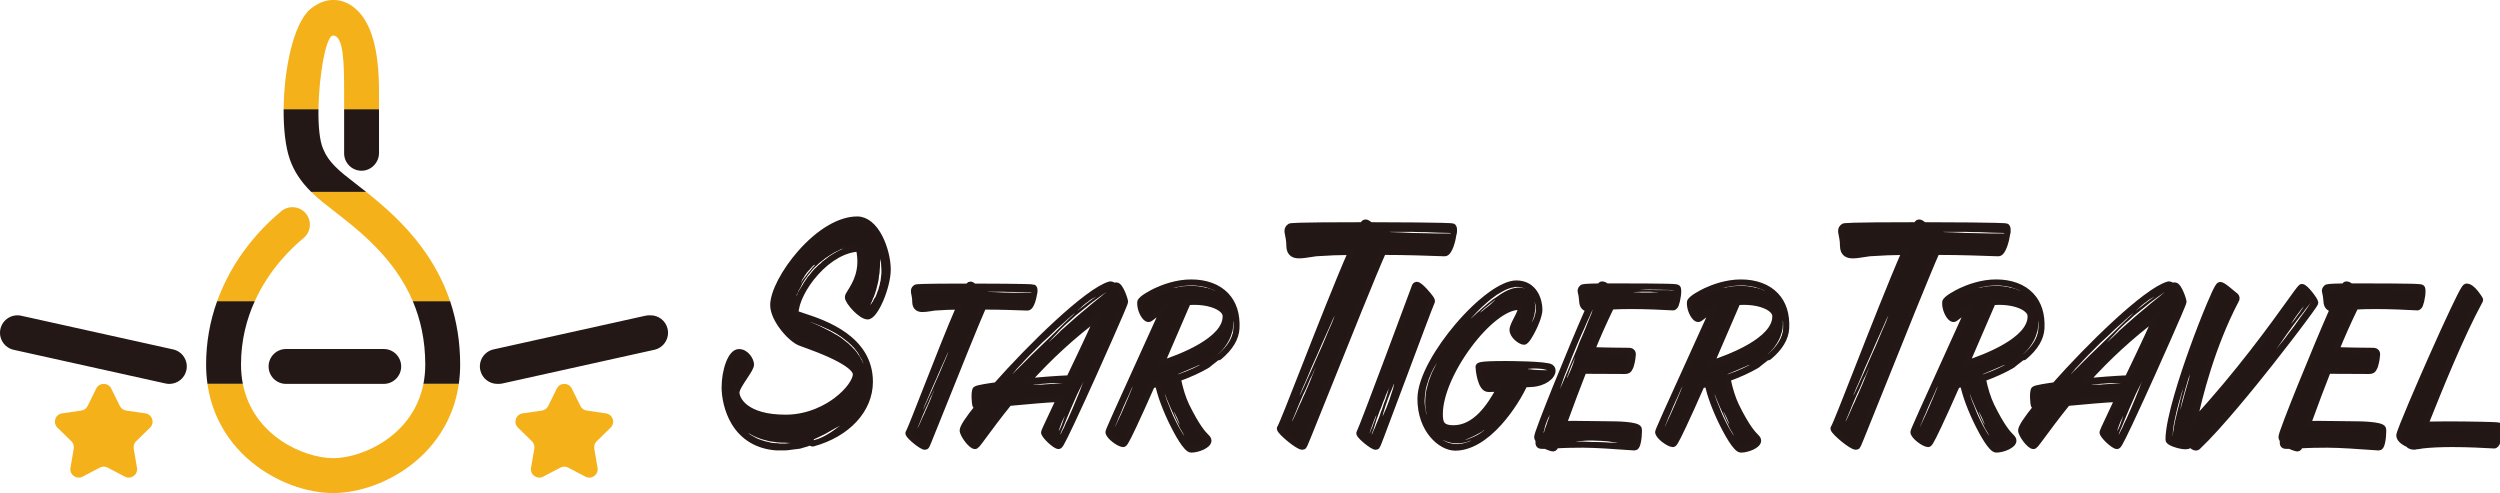<?xml version="1.0" encoding="iso-8859-1"?>
<!-- Generator: Adobe Illustrator 19.2.1, SVG Export Plug-In . SVG Version: 6.00 Build 0)  -->
<svg version="1.1" id="&#x5716;&#x5C64;_1" xmlns="http://www.w3.org/2000/svg" xmlns:xlink="http://www.w3.org/1999/xlink" x="0px"
	 y="0px" viewBox="0 0 268.974 53.048" style="enable-background:new 0 0 268.974 53.048;" xml:space="preserve">
<g>
	<g>
		<path style="fill:none;" d="M53.522,41.303h0.113c-0.021,0-0.042,0-0.062-0.001C53.556,41.302,53.539,41.302,53.522,41.303z"/>
		<path style="fill:#231815;" d="M25.93,39.227c0-2.624,0.609-4.907,1.483-6.831h-4.049c-0.79,2.193-1.189,4.479-1.189,6.831
			c0,0.708,0.049,1.4,0.145,2.076h3.808C26,40.654,25.93,39.963,25.93,39.227z"/>
		<path style="fill:#231815;" d="M31.186,17.152c0.431,1.227,1.138,2.349,2.3,3.499h5.916c-0.408-0.325-0.799-0.629-1.166-0.914
			c-0.438-0.34-0.851-0.661-1.21-0.953c-1.649-1.341-2.018-2.211-2.265-2.777c-0.384-0.88-0.524-2.492-0.499-4.263h-3.747
			C30.498,13.85,30.714,15.808,31.186,17.152z"/>
		<path style="fill:#231815;" d="M38.863,18.369c1.053,0.021,1.915-0.862,1.915-1.916v-4.709h-3.754v4.748
			C37.024,17.516,37.844,18.349,38.863,18.369z"/>
		<path style="fill:#231815;" d="M45.754,39.227c0,0.736-0.07,1.427-0.198,2.076h3.808c0.096-0.676,0.144-1.368,0.144-2.076
			c0-2.394-0.365-4.69-1.084-6.831h-4.015C45.237,34.345,45.754,36.598,45.754,39.227z"/>
		<path style="fill:#F5B11A;" d="M35.877,49.293c-0.006,0-0.012,0-0.018,0c-0.006,0-0.011,0-0.016,0
			c-3.099,0-8.607-2.374-9.714-7.991H22.32c0.204,1.435,0.623,2.793,1.253,4.057c0.824,1.652,1.99,3.109,3.465,4.332
			c1.283,1.063,2.8,1.934,4.389,2.518c1.493,0.549,3.019,0.839,4.414,0.839l0,0l0,0l0,0l0,0c1.395,0,2.922-0.29,4.414-0.839
			c1.589-0.584,3.106-1.454,4.389-2.518c1.475-1.222,2.641-2.68,3.465-4.332c0.631-1.264,1.05-2.622,1.254-4.057h-3.808
			C44.453,46.899,38.981,49.276,35.877,49.293z"/>
		<path style="fill:#F5B11A;" d="M40.778,9.838c0-4.503-0.823-7.411-2.515-8.89c-0.973-0.85-1.93-0.961-2.421-0.947
			c-0.492-0.013-1.422,0.128-2.421,0.947c-1.839,1.508-2.868,6.464-2.905,10.797h3.747c0.052-3.63,0.801-7.923,1.577-7.923
			c1.155,0,1.183,3.161,1.183,6.017v1.906h3.754V9.838z"/>
		<path style="fill:#F5B11A;" d="M34.657,21.697c0.391,0.318,0.82,0.652,1.275,1.005c2.755,2.14,6.501,5.051,8.476,9.694h4.015
			c-0.035-0.104-0.069-0.207-0.106-0.31c-0.681-1.921-1.671-3.767-2.943-5.487c-1.878-2.538-4.104-4.461-5.973-5.948h-5.916
			C33.834,20.996,34.223,21.344,34.657,21.697z"/>
		<path style="fill:#F5B11A;" d="M32.655,25.618c0.801-0.658,0.916-1.841,0.258-2.642c-0.659-0.801-1.841-0.916-2.642-0.257
			c-1.523,1.252-3.702,3.391-5.434,6.469c-0.588,1.044-1.078,2.115-1.472,3.209h4.049C28.968,28.973,31.361,26.683,32.655,25.618z"
			/>
		<path style="fill:#231815;" d="M43.163,39.426c0-1.037-0.84-1.877-1.877-1.877H30.774c-1.037,0-1.877,0.84-1.877,1.877
			c0,1.037,0.84,1.877,1.877,1.877h10.512C42.322,41.303,43.163,40.462,43.163,39.426z"/>
		<path style="fill:#231815;" d="M20.052,39.832c0.224-1.012-0.414-2.014-1.426-2.239L2.284,33.97
			c-1.012-0.224-2.014,0.414-2.239,1.426c-0.224,1.012,0.414,2.014,1.426,2.239l16.342,3.624c0.132,0.029,0.263,0.044,0.393,0.045
			h0.034C19.094,41.294,19.86,40.701,20.052,39.832z"/>
		<path style="fill:#231815;" d="M18.241,41.303h-0.034c0.005,0,0.01,0,0.015,0C18.228,41.303,18.234,41.303,18.241,41.303z"/>
		<path style="fill:#231815;" d="M53.572,41.301c0.021,0.001,0.042,0.001,0.062,0.001h0.034c0.13-0.001,0.261-0.015,0.393-0.045
			l16.342-3.624c1.012-0.224,1.651-1.227,1.426-2.239c-0.199-0.899-1.012-1.502-1.901-1.469c-0.159-0.007-0.322,0.007-0.485,0.043
			l-16.342,3.624c-1.012,0.224-1.651,1.227-1.426,2.239c0.193,0.869,0.958,1.462,1.812,1.471h0.034
			C53.539,41.302,53.556,41.302,53.572,41.301z"/>
		<path style="fill:#231815;" d="M53.522,41.303h-0.034c0.006,0,0.013,0,0.019,0C53.512,41.303,53.517,41.303,53.522,41.303z"/>
		<path style="fill:#231815;" d="M53.653,41.303c0.005,0,0.01,0,0.015,0h-0.034C53.641,41.303,53.647,41.303,53.653,41.303z"/>
		<path style="fill:#F5B11A;" d="M15.643,44.474l-2.069-0.301c-0.294-0.043-0.548-0.227-0.679-0.493l-0.925-1.875
			c-0.331-0.67-1.287-0.67-1.618,0L9.427,43.68c-0.131,0.266-0.385,0.451-0.679,0.493l-2.069,0.301
			c-0.74,0.107-1.035,1.017-0.5,1.538l1.497,1.459c0.213,0.207,0.309,0.506,0.259,0.798l-0.353,2.061
			c-0.126,0.737,0.647,1.299,1.309,0.951l1.85-0.973c0.263-0.138,0.577-0.138,0.839,0l1.85,0.973
			c0.662,0.348,1.435-0.214,1.309-0.951l-0.353-2.061c-0.05-0.292,0.047-0.591,0.259-0.798l1.497-1.459
			C16.678,45.491,16.383,44.582,15.643,44.474z"/>
		<path style="fill:#F5B11A;" d="M57.229,47.472c0.213,0.207,0.31,0.506,0.259,0.798l-0.353,2.061
			c-0.126,0.737,0.647,1.299,1.309,0.951l1.85-0.973c0.263-0.138,0.577-0.138,0.839,0l1.85,0.973
			c0.662,0.348,1.435-0.214,1.309-0.951l-0.353-2.061c-0.05-0.292,0.047-0.591,0.259-0.798l1.497-1.459
			c0.535-0.522,0.24-1.431-0.5-1.538l-2.069-0.301c-0.294-0.043-0.548-0.227-0.679-0.493l-0.925-1.875
			c-0.331-0.67-1.287-0.67-1.617,0L58.98,43.68c-0.131,0.266-0.385,0.451-0.679,0.493l-2.069,0.301
			c-0.74,0.107-1.035,1.017-0.5,1.538L57.229,47.472z"/>
	</g>
</g>
<g>
	<path style="fill:#221714;" d="M92.231,23.762c-4.106,0-8.892,6.41-8.892,9.069c0,1.477,1.891,3.604,2.865,3.929
		c0.975,0.354,6.026,2.038,6.026,3.515c0,1.448-3.279,4.815-7.71,4.815c-4.461,0-5.435-2.038-5.435-2.865
		c0-0.768,1.566-2.482,1.566-3.013c0-0.354-0.443-1.182-1.152-1.182c-0.709,0-1.388,1.832-1.388,3.663
		c0,1.684,0.857,5.967,5.435,6.292h0.177h0.502c0.207,0,0.384,0,0.591-0.03l0.65-0.089c0.236-0.029,0.473-0.029,0.709-0.118
		c0.236-0.089,0.473-0.118,0.679-0.207l0.354-0.118c0.148-0.089,0.266-0.118,0.325-0.148c0.236-0.089,0.443-0.207,0.65-0.296
		c0.443-0.207,0.798-0.384,1.123-0.591c0.325-0.207,0.591-0.325,0.798-0.443l0.236-0.118l0.059-0.029l-0.266,0.177
		c-0.207,0.148-0.413,0.325-0.739,0.532c-0.325,0.207-0.679,0.414-1.123,0.65l-0.62,0.325c-0.118,0.029-0.207,0.059-0.236,0.089
		c3.456-0.945,6.026-3.397,6.026-6.499c0-5.879-8.005-6.854-8.005-7.326c0-2.482,3.545-7.149,7.09-7.149
		c0.798,3.22-1.152,4.963-1.152,5.376c0,0.414,1.359,1.92,1.979,1.92c0.65,0,2.009-3.013,2.009-4.904
		C95.363,27.041,94.181,23.762,92.231,23.762z M84.492,47.719h-0.354c-0.207,0-0.354,0-0.443-0.029
		c-0.148,0-0.295-0.029-0.443-0.029c-0.147-0.03-0.325,0-0.473-0.089l-0.443-0.089c-0.148-0.089-0.295-0.059-0.443-0.148
		c-0.325-0.089-0.532-0.207-0.738-0.325c-0.207-0.118-0.384-0.207-0.502-0.296l-0.118-0.089l-0.029-0.029l0.177,0.089
		c0.118,0.089,0.296,0.148,0.502,0.266c0.207,0.089,0.473,0.207,0.739,0.295l0.443,0.118l0.443,0.118l0.443,0.059
		c0.207,0.03,0.355,0.059,0.443,0.059c0.325,0.029,0.591,0.029,0.798,0.029c0.236,0.03,0.443,0.03,0.591,0.03L84.492,47.719z
		 M87.18,34.632l0.207,0.059l0.797,0.325l0.532,0.236l0.591,0.266l0.621,0.325l0.591,0.384l0.561,0.443
		c0.118,0.089,0.177,0.118,0.266,0.207c0.118,0.118,0.207,0.207,0.266,0.236c0.059,0.089,0.148,0.177,0.236,0.236l0.207,0.266
		c0.118,0.147,0.236,0.295,0.325,0.443c0.089,0.207,0.148,0.296,0.236,0.443c0.089,0.118,0.148,0.236,0.177,0.325l0.089,0.236
		c0.03,0.03,0.03,0.059,0.03,0.089l-0.148-0.295c-0.029-0.089-0.089-0.177-0.177-0.325c-0.03-0.089-0.118-0.236-0.266-0.414
		c-0.059-0.118-0.177-0.266-0.355-0.473l-0.207-0.207c-0.059-0.089-0.148-0.177-0.236-0.236l-0.236-0.236
		c-0.089-0.089-0.177-0.118-0.266-0.207l-0.561-0.443c-0.207-0.118-0.384-0.266-0.591-0.355c-0.207-0.147-0.414-0.236-0.62-0.354
		l-1.063-0.532l-0.797-0.355l-0.236-0.089l-0.006-0.003C87.156,34.631,87.168,34.632,87.18,34.632z M86.235,30.32
		c0.03-0.089,0.03-0.177,0.118-0.295c0.089-0.089,0.118-0.207,0.207-0.325l0.266-0.384l0.295-0.325l0.266-0.295
		c0.089-0.089,0.118-0.148,0.207-0.177l0.089-0.059l-0.059,0.089c-0.03,0.089-0.089,0.118-0.177,0.207
		c-0.147,0.207-0.325,0.414-0.532,0.65l-0.266,0.354l-0.236,0.295c-0.089,0.118-0.118,0.177-0.148,0.266
		c-0.03,0.029-0.03,0.059-0.03,0.059c0,0.03,0,0.03-0.03,0.03C86.205,30.379,86.205,30.349,86.235,30.32z M90.607,26.804
		c-0.236,0.089-0.473,0.236-0.738,0.384c-0.207,0.089-0.296,0.207-0.502,0.295c-0.148,0.118-0.355,0.236-0.502,0.384
		c-0.207,0.148-0.384,0.236-0.532,0.443c-0.207,0.148-0.325,0.266-0.532,0.473c-0.207,0.148-0.325,0.354-0.473,0.502
		c-0.148,0.207-0.295,0.384-0.443,0.532c-0.118,0.207-0.236,0.384-0.355,0.532l-0.295,0.502l-0.266,0.414
		c-0.089,0.148-0.118,0.266-0.147,0.325l-0.118,0.236l-0.029,0.059c0-0.03,0-0.059,0.029-0.089c0.03-0.089,0-0.118,0.089-0.207
		c0.089-0.089,0.059-0.207,0.148-0.354c0.089-0.118,0.148-0.266,0.236-0.413c0.089-0.207,0.148-0.354,0.266-0.502
		c0.118-0.207,0.236-0.354,0.384-0.561c0.118-0.207,0.266-0.325,0.413-0.532c0.148-0.207,0.266-0.325,0.473-0.532
		c0.207-0.148,0.325-0.325,0.532-0.473l0.561-0.443l0.532-0.354c0.207-0.089,0.296-0.207,0.502-0.295
		c0.148-0.089,0.295-0.118,0.414-0.207c0.148-0.089,0.266-0.118,0.354-0.147c0.039-0.01,0.073-0.02,0.105-0.029
		C90.675,26.765,90.637,26.784,90.607,26.804z M90.835,26.691c0.002-0.002,0.006-0.003,0.008-0.005
		c0.029-0.03,0.059-0.03,0.089-0.03C90.899,26.665,90.867,26.679,90.835,26.691z M93.827,32.387l0.118-0.325
		c0.059-0.089,0.118-0.207,0.148-0.354c0.089-0.148,0.059-0.266,0.148-0.414l0.118-0.473l0.118-0.473
		c0.089-0.325,0.059-0.62,0.148-0.945l0.059-0.857v-0.591v-0.177c0,0.089,0,0.148,0.03,0.177c0.029,0.148,0.089,0.354,0.089,0.591
		c0.029,0.266,0.029,0.532,0.029,0.857l-0.059,0.502c-0.03,0.148,0,0.295-0.089,0.502c-0.03,0.148-0.03,0.325-0.118,0.473
		c-0.029,0.207-0.059,0.325-0.148,0.472c-0.029,0.148-0.118,0.295-0.148,0.413l-0.089,0.207l-0.118,0.148
		c-0.089,0.148-0.118,0.266-0.148,0.325c-0.059,0.059-0.118,0.118-0.148,0.207l-0.118,0.148l-0.03,0.029c0-0.029,0-0.029,0.03-0.059
		c0,0.029,0.029-0.03,0.059-0.148L93.827,32.387z"/>
	<path style="fill:#221714;" d="M110.545,32.94c0.234,0,0.51-0.872,0.574-1.424h-0.191h-0.893c-0.319,0-0.659-0.021-1.02-0.021
		c-0.34,0-0.68-0.021-1.02-0.021l-0.872-0.042c-0.276,0-0.489-0.021-0.638-0.021c-0.085,0-0.17,0-0.234-0.021h0.871h0.872
		c0.34,0.021,0.68,0.021,1.02,0.021l1.02,0.042c0.34,0,0.637,0.021,0.893,0.021c0.064,0,0.149,0.021,0.213,0.021
		c0.021-0.234,0.021-0.383-0.021-0.425c-0.085-0.042-3.231-0.085-6.377-0.085c-0.213-0.191-0.34-0.255-0.383-0.191
		c0,0.021-0.021,0.085-0.085,0.191c-2.87,0-5.526,0.021-5.654,0.085c-0.319,0.213,0,0.489,0,1.382c0,0.893,0.744,0.659,1.934,0.489
		c0.914-0.064,1.892-0.106,2.912-0.106c-1.87,4.23-5.399,13.668-5.569,13.753c-0.149,0.106,1.488,1.488,1.658,1.318
		c0.085-0.085,5.016-12.584,6.143-15.071C108.185,32.834,110.332,32.94,110.545,32.94z M100.49,42.016l-0.191,0.489l-0.276,0.68
		l-0.34,0.786c-0.149,0.276-0.213,0.531-0.361,0.787l-0.298,0.68c-0.106,0.234-0.17,0.383-0.234,0.489l-0.085,0.17l0.064-0.191
		c0.064-0.149,0.127-0.255,0.212-0.489l0.276-0.68l0.34-0.786c0.149-0.276,0.255-0.531,0.361-0.786
		c0.106-0.276,0.213-0.51,0.319-0.68c0.085-0.191,0.149-0.383,0.213-0.489l0.085-0.17L100.49,42.016z M101.745,38.594
		c-0.149,0.319-0.276,0.638-0.446,1.042c-0.17,0.404-0.34,0.808-0.531,1.212l-0.531,1.212L99.768,43.1l-0.34,0.744
		c-0.064,0.106-0.106,0.191-0.128,0.276c0.021-0.085,0.042-0.191,0.106-0.298c0.064-0.191,0.17-0.425,0.319-0.744
		c0.149-0.319,0.276-0.659,0.446-1.063l0.531-1.19c0.17-0.425,0.361-0.808,0.531-1.212l0.468-1.042
		c0.128-0.298,0.234-0.553,0.34-0.744C101.957,38.02,101.893,38.275,101.745,38.594z"/>
	<path style="fill:#221714;" d="M120.111,30.857c-0.106,0-0.213,0.021-0.319,0.042c-0.064,0.021-0.106,0.021-0.149,0.021
		c0.021-0.021,0.021-0.064,0-0.085c-0.021-0.064-0.085-0.085-0.191-0.085c-2.338,0.659-8.354,6.504-12.18,10.84
		c-1.275,0.17-2.126,0.34-2.189,0.404c-0.149,0.149-0.042,1.531,0,1.573c0.021,0,0.213-0.021,0.532-0.042
		c-1.169,1.424-1.892,2.466-1.892,2.784c0,0.404,0.871,1.53,1.169,1.53c0.149,0,1.382-1.913,3.592-4.634
		c1.828-0.17,4.039-0.383,5.739-0.446c-0.978,2.062-1.743,3.698-1.743,3.762c0,0.255,1.127,1.318,1.403,1.318
		c0.298,0,7.014-15.113,7.014-15.368C120.897,32.239,120.366,30.857,120.111,30.857z M115.987,33.365l0.213-0.191l0.298-0.276
		c0.106-0.085,0.212-0.191,0.361-0.298c0.149-0.085,0.255-0.17,0.361-0.276l0.34-0.212c0.106-0.064,0.191-0.085,0.255-0.149
		l0.085-0.043c0,0.021,0,0.021-0.021,0.021l-0.064,0.043c-0.064,0.064-0.127,0.106-0.234,0.17c-0.085,0.064-0.17,0.149-0.319,0.234
		c-0.106,0.085-0.213,0.191-0.362,0.276c-0.255,0.234-0.489,0.383-0.68,0.531l-0.234,0.191l-0.085,0.064L115.987,33.365z
		 M109.121,40.061c-0.078,0.097-0.137,0.141-0.196,0.197l0.174-0.218c0.085-0.085,0.191-0.213,0.298-0.361l0.425-0.446l0.489-0.532
		l0.553-0.574l1.254-1.254c0.446-0.404,0.871-0.786,1.275-1.19c0.404-0.404,0.808-0.723,1.148-1.042
		c0.319-0.319,0.616-0.531,0.808-0.723l0.234-0.191l0.085-0.064l-0.298,0.298c-0.191,0.17-0.468,0.425-0.787,0.744
		c-0.659,0.659-1.488,1.467-2.359,2.296l-1.254,1.212l-1.084,1.084L109.121,40.061z M113.798,41.251l-1.084,0.085
		c-0.191,0-0.404,0.021-0.574,0.043c-0.191,0-0.361,0.021-0.51,0.021c-0.149,0.021-0.276,0.021-0.361,0.021h-0.149
		c0.021,0,0.064,0,0.128-0.021c0.085,0,0.213-0.021,0.362-0.042l0.51-0.064c0.191,0,0.361-0.021,0.595-0.042l0.574-0.042h0.51h0.361
		h0.149L113.798,41.251z M113.904,46.438c0-0.021,0.021-0.106,0.043-0.213l0.213-0.595c0.085-0.234,0.17-0.425,0.255-0.574
		c0.021-0.085,0.064-0.128,0.085-0.191l0.043-0.085c0,0.021,0,0.064-0.021,0.085l-0.064,0.191l-0.213,0.616
		c-0.085,0.234-0.17,0.425-0.255,0.574C113.925,46.331,113.925,46.374,113.904,46.438z M116.54,41.145l-0.085,0.191l-0.255,0.68
		l-0.383,0.935l-0.446,1.063l-0.468,1.063c-0.17,0.319-0.319,0.638-0.425,0.914c-0.149,0.255-0.255,0.489-0.319,0.638
		c-0.064,0.085-0.085,0.106-0.106,0.17l0.064-0.191c0.064-0.149,0.128-0.382,0.276-0.659l0.383-0.935l0.446-1.063l0.467-1.063
		c0.149-0.34,0.276-0.638,0.425-0.914l0.319-0.638l0.128-0.255C116.561,41.102,116.561,41.124,116.54,41.145z M115.137,40.847
		c-1.446,0.064-3.252,0.191-4.974,0.383c2.126-2.402,4.868-5.08,8.269-7.567C118.431,33.918,116.731,37.531,115.137,40.847z
		 M118.729,31.664c-0.17,0.149-0.404,0.361-0.723,0.595c-0.319,0.255-0.659,0.531-1.02,0.85c-0.404,0.319-0.765,0.638-1.169,0.978
		l-0.574,0.51c-0.191,0.17-0.383,0.319-0.553,0.489l-0.532,0.468c-0.149,0.17-0.298,0.298-0.447,0.446l-0.382,0.361
		c-0.149,0.106-0.213,0.213-0.298,0.276l-0.191,0.191c0.064-0.064,0.085-0.127,0.17-0.213c0.149-0.17,0.361-0.404,0.638-0.68
		l0.425-0.468l0.51-0.489c0.17-0.17,0.361-0.319,0.553-0.489l0.574-0.531l1.19-0.956c0.362-0.319,0.723-0.574,1.042-0.808
		l0.765-0.553c0.085-0.064,0.149-0.085,0.213-0.149l0.085-0.042L118.729,31.664z"/>
	<path style="fill:#221714;" d="M128.146,30.538c-2.721,0-5.314,1.701-5.314,1.977c-0.064,0.765,0.468,1.658,0.744,1.658
		c0.17,0,0.744-0.701,1.934-1.233c-1.701,3.741-6.101,13.37-6.101,13.54c0,0.34,1.063,1.148,1.424,1.148
		c0.149,0,1.53-2.976,2.997-6.313c0.255-0.064,0.553-0.106,0.893-0.17c0.425,2.53,2.806,7.078,3.444,7.078
		c0.68,0,1.7-0.446,1.7-0.808c0-0.361-0.659-0.234-2.359-3.699c-0.404-0.85-0.723-1.892-0.957-3.082
		c1.02-0.361,2.147-0.829,3.146-1.403l0.064-0.042c0.064-0.021,0.085-0.043,0.149-0.106c0.064-0.064,0.149-0.106,0.234-0.191
		l0.298-0.234c0.149-0.085,0.213-0.191,0.361-0.276c0.106-0.149,0.213-0.213,0.361-0.361c0.149-0.149,0.255-0.234,0.361-0.383
		c0.149-0.149,0.234-0.297,0.34-0.446c0.106-0.149,0.212-0.298,0.298-0.468c0.106-0.17,0.17-0.34,0.234-0.489l0.085-0.234
		l0.064-0.234c0.064-0.064,0.043-0.149,0.064-0.213l0.043-0.234c0-0.149,0.021-0.255,0.021-0.361c0-0.149,0.021-0.213,0-0.298V34.47
		c0,0.021,0.021,0.085,0.042,0.191c0.021,0.043,0.021,0.149,0.021,0.298c0.021,0.106,0,0.234,0,0.383
		c0,0.064-0.021,0.149-0.021,0.212l-0.042,0.234l-0.064,0.255l-0.085,0.255c-0.064,0.17-0.128,0.34-0.234,0.51
		c-0.085,0.17-0.191,0.319-0.298,0.468c-0.106,0.191-0.234,0.34-0.34,0.446l-0.383,0.404l-0.191,0.17
		c1.02-0.85,1.743-1.849,1.807-2.976C133.057,31.983,130.846,30.538,128.146,30.538z M121.834,41.676l-0.213,0.531l-0.298,0.723
		c-0.149,0.276-0.212,0.553-0.361,0.829l-0.361,0.829c-0.149,0.277-0.234,0.489-0.34,0.723l-0.234,0.51
		c-0.043,0.064-0.064,0.127-0.085,0.191l0.064-0.191c0.064-0.149,0.127-0.277,0.213-0.51c0.085-0.234,0.17-0.468,0.319-0.744
		l0.34-0.829c0.149-0.276,0.234-0.574,0.383-0.829c0.106-0.276,0.234-0.489,0.319-0.723c0.085-0.234,0.17-0.361,0.234-0.51
		c0.043-0.064,0.085-0.127,0.106-0.191L121.834,41.676z M126.297,30.942l0.234-0.064l0.319-0.064
		c0.234-0.064,0.489-0.085,0.808-0.106c0.149-0.021,0.319-0.021,0.468-0.021h0.468l0.468,0.064l0.468,0.064
		c0.149,0.064,0.255,0.064,0.404,0.128c0.149,0.064,0.255,0.064,0.361,0.128c0.149,0.064,0.213,0.064,0.319,0.128
		c0.085,0.064,0.149,0.042,0.213,0.106l-0.234-0.085l-0.298-0.128c-0.106-0.064-0.212-0.042-0.361-0.106l-0.425-0.085
		c-0.149-0.064-0.298-0.064-0.446-0.085c-0.149-0.021-0.319-0.042-0.468-0.042c-0.149,0-0.319-0.021-0.468-0.021
		s-0.319,0.021-0.468,0.021c-0.276,0.021-0.553,0.021-0.787,0.085l-0.319,0.064c-0.085,0-0.17,0.021-0.255,0.042
		c-0.043,0.021-0.085,0.021-0.149,0.021C126.17,30.984,126.212,30.963,126.297,30.942z M125.294,42.307
		c0.002,0.002,0.002,0.005,0.004,0.007c0.005,0.014,0.007,0.025,0.009,0.036L125.294,42.307z M127.466,46.969l0.021,0.042
		l-0.037-0.055C127.456,46.961,127.461,46.966,127.466,46.969z M127.381,46.82c0.008,0.025,0.017,0.049,0.027,0.072l-0.048-0.072
		c-0.085-0.106-0.17-0.276-0.319-0.51c-0.149-0.234-0.255-0.446-0.404-0.723c-0.149-0.276-0.276-0.553-0.425-0.872
		c-0.149-0.319-0.255-0.616-0.361-0.893c-0.149-0.319-0.213-0.553-0.319-0.786l-0.191-0.574l-0.012-0.041
		c0.007,0.012,0.018,0.025,0.034,0.041l0.212,0.553c0.191,0.446,0.447,1.063,0.723,1.658c0.149,0.319,0.255,0.595,0.404,0.871
		l0.191,0.404c0.064,0.149,0.128,0.234,0.191,0.34C127.233,46.523,127.296,46.671,127.381,46.82z M126.637,44.95l0.213,0.51
		l0.085,0.234l-0.043-0.064c-0.021-0.064-0.064-0.106-0.085-0.149c-0.064-0.149-0.17-0.319-0.234-0.489
		c-0.085-0.17-0.149-0.361-0.213-0.51c-0.064-0.064-0.042-0.106-0.064-0.17l0.106,0.17L126.637,44.95z M129.061,39.296l-0.276,0.128
		l-0.383,0.191l-0.446,0.191l-0.446,0.191c-0.149,0.064-0.298,0.085-0.404,0.149l-0.298,0.106c-0.043,0.021-0.085,0.021-0.106,0.021
		c0.106-0.064,0.234-0.106,0.383-0.17l0.85-0.361l0.446-0.191c0.149-0.064,0.276-0.106,0.383-0.17
		c0.106-0.064,0.234-0.085,0.298-0.106c0.042-0.021,0.085-0.021,0.106-0.042L129.061,39.296z M124.682,39.359l3.018-6.993
		c0.255-0.021,0.489-0.043,0.808-0.043c2.041,0,3.571,0.786,3.507,1.743C132.015,36.681,127.233,38.573,124.682,39.359z"/>
	<path style="fill:#221714;" d="M155.44,27.1c0.325,0,0.709-1.211,0.798-1.979h-0.266h-1.241c-0.443,0-0.916-0.03-1.418-0.03
		c-0.473,0-0.945-0.029-1.418-0.029l-1.211-0.059c-0.384,0-0.679-0.029-0.886-0.029c-0.118,0-0.236,0-0.325-0.03h1.211h1.211
		c0.473,0.03,0.945,0.03,1.418,0.03l1.418,0.059c0.472,0,0.886,0.03,1.241,0.03c0.089,0,0.207,0.029,0.295,0.029
		c0.03-0.325,0.03-0.532-0.029-0.591c-0.118-0.059-4.49-0.118-8.862-0.118c-0.295-0.266-0.473-0.355-0.532-0.266
		c0,0.03-0.03,0.118-0.118,0.266c-3.988,0-7.68,0.029-7.857,0.118c-0.443,0.295,0,0.679,0,1.92c0,1.241,1.034,0.916,2.688,0.68
		c1.27-0.089,2.629-0.148,4.047-0.148c-2.6,5.878-7.503,18.994-7.74,19.112c-0.207,0.148,2.068,2.068,2.304,1.832
		c0.118-0.118,6.971-17.488,8.537-20.944C152.161,26.952,155.145,27.1,155.44,27.1z M141.467,39.713l-0.266,0.679l-0.384,0.945
		l-0.472,1.093c-0.207,0.384-0.296,0.738-0.502,1.093l-0.413,0.945c-0.148,0.325-0.236,0.532-0.325,0.679l-0.118,0.236l0.089-0.266
		c0.089-0.207,0.177-0.354,0.296-0.679l0.384-0.945l0.473-1.093c0.207-0.384,0.354-0.738,0.502-1.093
		c0.148-0.384,0.295-0.709,0.443-0.945c0.118-0.266,0.207-0.532,0.295-0.679l0.118-0.236L141.467,39.713z M143.21,34.957
		c-0.207,0.443-0.384,0.886-0.62,1.448c-0.236,0.561-0.473,1.123-0.738,1.684l-0.738,1.684l-0.65,1.447l-0.473,1.034
		c-0.089,0.148-0.148,0.266-0.177,0.384c0.029-0.118,0.059-0.266,0.148-0.414c0.089-0.266,0.236-0.591,0.443-1.034
		c0.207-0.443,0.384-0.916,0.62-1.477l0.739-1.654c0.236-0.591,0.502-1.123,0.739-1.684l0.65-1.447
		c0.177-0.414,0.325-0.768,0.473-1.034C143.506,34.16,143.417,34.514,143.21,34.957z"/>
	<path style="fill:#221714;" d="M152.381,30.814c0,0.021-5.824,15.687-5.973,15.772c-0.17,0.106,1.488,1.467,1.637,1.318
		c0.106-0.106,5.739-15.368,5.867-15.496C153.975,32.239,152.509,30.58,152.381,30.814z M147.407,46.523l-0.042,0.085
		c0-0.021,0-0.064,0.021-0.106l0.064-0.234c0.085-0.191,0.17-0.446,0.255-0.701c0.085-0.255,0.213-0.51,0.276-0.701
		c0.021-0.085,0.085-0.149,0.106-0.213l-0.064,0.234c-0.064,0.191-0.149,0.446-0.255,0.701c-0.064,0.255-0.17,0.51-0.276,0.701
		L147.407,46.523z M148.236,45.247c-0.149,0.319-0.234,0.574-0.319,0.808c-0.149,0.234-0.191,0.425-0.255,0.574
		c-0.064,0.085-0.085,0.127-0.085,0.149c0-0.064,0.021-0.085,0.043-0.17c0.064-0.149,0.106-0.34,0.212-0.574
		c0.064-0.255,0.17-0.531,0.255-0.85l0.34-0.935c0.149-0.319,0.255-0.617,0.361-0.935c0.149-0.319,0.255-0.574,0.319-0.808
		l0.255-0.574l0.085-0.17l0.021-0.043c0,0.021,0,0.043-0.021,0.064l-0.064,0.149c-0.021,0.149-0.106,0.361-0.17,0.595
		c-0.085,0.255-0.149,0.51-0.298,0.829c-0.106,0.319-0.191,0.638-0.34,0.956C148.47,44.631,148.385,44.928,148.236,45.247z
		 M149.979,41.4c-0.064,0.106-0.043,0.255-0.106,0.425l-0.404,1.233c-0.17,0.447-0.319,0.893-0.489,1.212
		c-0.064,0.17-0.106,0.298-0.17,0.404c-0.021,0.064-0.021,0.085-0.043,0.106c0-0.042,0-0.085,0.021-0.127
		c0.021-0.106,0.043-0.234,0.106-0.425c0.106-0.34,0.234-0.786,0.404-1.233c0.191-0.489,0.34-0.893,0.489-1.212
		c0.064-0.149,0.085-0.298,0.149-0.383c0.021-0.064,0.043-0.085,0.064-0.106C150.001,41.315,149.979,41.336,149.979,41.4z"/>
	<path style="fill:#221714;" d="M166.772,39.636c-0.446-0.361-7.546-0.425-7.546-0.149c0,0.425,0.276,2.21,0.893,2.21
		c0.319,0,0.659,0.021,1.509-0.127c-0.85,1.658-2.551,4.655-5.25,4.655c-1.509,0-1.616-0.786-1.616-1.701
		c0-4.315,5.484-11.648,8.587-11.648c1.169,0-0.467,1.913-0.467,2.615c0,0.574,0.829,1.126,1.084,1.126
		c0.234,0,1.509-2.296,1.509-3.316c0-1.02-0.531-2.657-2.338-2.657c-3.018,0-10.16,8.098-10.16,12.265
		c0,3.465,2.274,5.101,3.592,5.101c3.422,0,6.483-4.825,7.355-6.802l0.723-0.043C166.305,41.166,167.24,39.976,166.772,39.636z
		 M164.817,34.662l0.085-0.234c0.064-0.106,0.064-0.213,0.128-0.361c0.064-0.149,0.064-0.276,0.085-0.425
		c0.021-0.085,0.043-0.149,0.043-0.213c0-0.064,0.021-0.128,0.021-0.213v-0.191c0-0.085,0-0.149-0.021-0.17v-0.149
		c-0.021-0.064-0.021-0.085-0.043-0.106c0-0.021-0.021-0.064-0.021-0.085v-0.021l0.043,0.085c0.021,0.064,0.064,0.128,0.085,0.276
		c0,0.064,0,0.128,0.021,0.17v0.213v0.213l-0.042,0.212c-0.021,0.128-0.043,0.276-0.106,0.425c-0.064,0.149-0.085,0.255-0.149,0.34
		l-0.128,0.255c-0.007,0.014-0.012,0.022-0.018,0.032C164.803,34.698,164.807,34.68,164.817,34.662z M160.821,32.323l-0.191,0.17
		c-0.149,0.149-0.319,0.319-0.553,0.489c-0.234,0.17-0.425,0.319-0.574,0.468l-0.213,0.149c-0.021,0.021-0.043,0.042-0.064,0.042
		l0.234-0.234c0.149-0.149,0.34-0.319,0.574-0.489c0.191-0.17,0.404-0.319,0.574-0.468c0.064-0.064,0.127-0.085,0.191-0.149
		l0.085-0.042L160.821,32.323z M158.397,34.109c0.149-0.149,0.319-0.361,0.553-0.595l0.383-0.383l0.446-0.404
		c0.149-0.149,0.319-0.276,0.489-0.425c0.17-0.149,0.34-0.255,0.531-0.404l0.255-0.191l0.298-0.17l0.276-0.17l0.298-0.149
		c0.085-0.064,0.191-0.064,0.276-0.128l0.276-0.085c0.085-0.064,0.191-0.043,0.276-0.064l0.255-0.064
		c0.085,0,0.17-0.021,0.255-0.021c0.043,0.021,0.106,0.021,0.212,0.021c0.064,0,0.128,0.021,0.191,0.021l0.149,0.042
		c0.106,0.021,0.149,0.064,0.213,0.085c-0.064-0.021-0.128,0-0.213-0.064c-0.064,0-0.127,0-0.17-0.021c-0.064,0-0.106-0.021-0.17,0
		h-0.212c-0.085,0-0.149,0.021-0.234,0.042c-0.064,0-0.149,0.021-0.255,0.043c-0.085,0.064-0.17,0.021-0.255,0.085
		c-0.106,0.064-0.212,0.085-0.276,0.106l-0.255,0.128c-0.106,0.064-0.191,0.085-0.276,0.149l-0.276,0.17l-0.276,0.191l-0.276,0.191
		c-0.191,0.106-0.361,0.234-0.531,0.383s-0.34,0.255-0.489,0.404c-0.149,0.149-0.298,0.234-0.447,0.383
		c-0.149,0.149-0.255,0.255-0.404,0.361c-0.234,0.234-0.446,0.404-0.595,0.553l-0.17,0.149
		C158.27,34.215,158.333,34.194,158.397,34.109z M154.295,39.636l-0.213,0.425l-0.191,0.489l-0.192,0.531
		c-0.064,0.17-0.085,0.361-0.149,0.553c-0.064,0.191-0.106,0.383-0.128,0.574l-0.064,0.553c0,0.17-0.021,0.361-0.021,0.51
		c0,0.17,0,0.34,0.021,0.489l0.043,0.383l0.064,0.298c0,0.085,0.021,0.149,0.021,0.213l-0.043-0.191l-0.064-0.319l-0.064-0.383
		l-0.043-0.467c0-0.17,0-0.361,0.021-0.531c0-0.191,0.043-0.383,0.064-0.574c0.021-0.191,0.043-0.383,0.106-0.574
		c0.064-0.191,0.106-0.383,0.17-0.553c0.064-0.191,0.106-0.361,0.191-0.531c0.149-0.361,0.276-0.659,0.425-0.914l0.361-0.617
		L154.295,39.636z M158.227,47.436c-0.085,0.064-0.213,0.085-0.361,0.149l-0.234,0.064c-0.085,0.021-0.17,0.064-0.255,0.064
		c-0.149,0.021-0.234,0.043-0.298,0.043c-0.064,0.021-0.17,0.021-0.319,0.021h-0.298l-0.298-0.064l-0.276-0.064l-0.234-0.085
		c-0.064-0.064-0.128-0.042-0.191-0.106l-0.128-0.064c-0.064-0.021-0.085-0.043-0.106-0.064l-0.021-0.021l0.128,0.064l0.149,0.064
		c0.085,0.021,0.149,0.064,0.191,0.085l0.234,0.064l0.255,0.064l0.298,0.042c0.106,0,0.191,0.021,0.298,0
		c0.106,0.021,0.213,0,0.298,0l0.298-0.042c0.149-0.021,0.319-0.043,0.51-0.106l0.34-0.128c0.064,0,0.085-0.021,0.106-0.021
		L158.227,47.436z M159.651,46.31l-0.213,0.17c-0.085,0.064-0.17,0.149-0.319,0.213c-0.085,0.064-0.213,0.149-0.383,0.212
		l-0.404,0.191c-0.149,0.064-0.234,0.064-0.34,0.128c-0.106,0.064-0.191,0.042-0.255,0.064c-0.042,0.021-0.085,0.021-0.106,0.021
		l0.085-0.042c0.064-0.021,0.149-0.021,0.255-0.085c0.191-0.085,0.468-0.191,0.744-0.34l0.701-0.383l0.213-0.17
		c0.021,0,0.042-0.021,0.064-0.021c0,0,0,0,0,0L159.651,46.31z M166.156,39.827c-0.191,0-0.468,0-0.723-0.021
		c-0.255,0-0.531-0.042-0.723-0.064c-0.106,0-0.17-0.021-0.234-0.021c-0.043,0-0.085,0-0.106-0.021
		c0.021-0.021,0.064-0.021,0.106-0.021c0.085,0,0.17,0,0.234-0.021c0.213-0.021,0.447-0.021,0.723,0c0.276,0,0.51,0.021,0.744,0.085
		l0.234,0.064c0.042,0.021,0.064,0.021,0.085,0.021H166.156z"/>
	<path style="fill:#221714;" d="M173.214,45.8c-1.424,0-3.848-0.085-5.208-0.021c0.574-1.552,1.36-3.741,2.274-6.037
		c1.424,0,4.209,0.021,4.506,0.021c0.361,0,0.34-0.085,0.447-0.276c0.127-0.191,0.276-0.957,0.276-1.233
		c0.064-0.319-0.064-0.361-0.319-0.361c-0.191,0-2.891-0.021-4.145-0.085c0.701-1.764,1.467-3.444,2.211-4.974
		c2.933-0.17,6.462,0.085,6.738,0.085c0.276,0,0.51-1.722,0.382-1.849c-0.106-0.106-4.655-0.106-7.61-0.106
		c-0.149-0.149-0.276-0.212-0.404-0.212c-0.021,0-0.064,0.064-0.17,0.212c-1.084,0.021-1.807,0.043-1.87,0.106
		c-0.255,0.255-0.021,0.191,0.043,1.212c0.021,0.701,0.298,0.829,0.808,0.765c-1.956,4.4-5.633,13.498-5.633,13.944
		c0,0.106,0.043,0.213,0.149,0.361c-0.021,0.234-0.021,0.383,0.021,0.425c0.064,0.064,0.276,0.042,0.595,0.042
		c0.446,0.191,0.701,0.276,0.808,0.276c0.042,0,0.085-0.106,0.128-0.319c0.914-0.064,2.062-0.085,3.061-0.085
		c1.913,0,5.272,0.298,5.548,0.298c0.276,0,0.383-1.658,0.319-1.828C176.083,45.97,174.893,45.8,173.214,45.8z M176.848,31.133
		c0.191,0,0.404-0.021,0.638-0.021c0.234,0.021,0.468,0.021,0.723,0.021c0.234,0,0.468,0,0.702,0.021
		c0.234,0,0.446,0.021,0.637,0.021c0.17,0.021,0.34,0.042,0.447,0.042c0.021,0.021,0.064,0.021,0.106,0.021
		c0.021,0,0.021,0,0.043,0.021h-0.043c-0.021,0-0.043-0.021-0.106-0.021c-0.106,0-0.276,0-0.447-0.021h-1.339
		c-0.255-0.021-0.489-0.021-0.723-0.021c-0.234,0-0.446-0.021-0.638-0.021c-0.191,0-0.319-0.021-0.425-0.021
		C176.529,31.154,176.657,31.133,176.848,31.133z M175.849,31.431c0.064,0,0.149-0.021,0.298-0.021c0.149,0,0.276-0.021,0.425-0.021
		h0.489h0.489c0.17,0,0.276,0.021,0.425,0.021s0.212,0.021,0.298,0.021h0.128c-0.043,0.021-0.085,0.021-0.128,0.021h-0.298
		c-0.149,0-0.276,0.021-0.425,0.021h-0.489h-0.489c-0.149-0.021-0.276-0.021-0.425-0.021h-0.298c-0.042,0-0.085,0-0.106-0.021
		H175.849z M166.73,44.716c-0.021,0.064-0.064,0.149-0.085,0.255c-0.085,0.191-0.17,0.447-0.255,0.723
		c-0.106,0.276-0.191,0.51-0.234,0.701c-0.064,0.106-0.085,0.17-0.106,0.234c0.021-0.064,0-0.149,0.064-0.255
		c0.064-0.191,0.085-0.468,0.191-0.723c0.085-0.255,0.191-0.51,0.276-0.701c0.064-0.085,0.106-0.17,0.128-0.234l0.043-0.085
		C166.752,44.652,166.752,44.673,166.73,44.716z M169.43,38.594c-0.021,0.064-0.064,0.149-0.085,0.255
		c-0.064,0.234-0.17,0.489-0.276,0.765c-0.106,0.276-0.234,0.553-0.319,0.744l-0.17,0.34c0-0.021,0-0.064,0.021-0.106
		c0.021-0.064,0.042-0.149,0.106-0.255c0.064-0.234,0.17-0.489,0.276-0.765c0.106-0.276,0.234-0.553,0.319-0.744
		c0.064-0.106,0.085-0.191,0.106-0.255l0.042-0.085C169.451,38.509,169.451,38.552,169.43,38.594z M167.963,41.464l0.34-0.978
		c0.17-0.404,0.361-0.871,0.553-1.382c0.191-0.489,0.404-1.041,0.637-1.573c0.234-0.531,0.425-1.063,0.659-1.552
		c0.234-0.489,0.425-0.935,0.595-1.339c0.191-0.404,0.34-0.723,0.425-0.957c0.064-0.106,0.106-0.213,0.127-0.276l0.043-0.085
		c0,0.021,0,0.064-0.021,0.106c-0.021,0.064-0.064,0.17-0.085,0.276l-0.404,0.978c-0.17,0.404-0.319,0.85-0.553,1.36
		c-0.234,0.489-0.446,1.02-0.638,1.552l-1.233,2.933c-0.191,0.467-0.382,0.914-0.574,1.318L167.963,41.464z M173.851,47.649
		c-0.149-0.021-0.276-0.021-0.51-0.021c-0.234,0-0.468-0.021-0.723-0.021l-0.829-0.043c-0.276,0-0.553-0.021-0.808-0.021
		c-0.276,0-0.489-0.021-0.723-0.021h-0.51h-0.191c0-0.021,0.021-0.021,0.042-0.021c0.064,0,0.106,0,0.149-0.021
		c0.149-0.021,0.319-0.043,0.51-0.043c0.234-0.021,0.446-0.042,0.723-0.042c0.255,0,0.51,0,0.829,0.021
		c0.276,0,0.553,0.021,0.808,0.043c0.276,0.021,0.489,0.021,0.723,0.085l0.51,0.064c0.043,0.021,0.085,0.021,0.149,0.021
		c0.021,0,0.021,0,0.043,0.021H173.851z"/>
	<path style="fill:#221714;" d="M187.286,30.538c-2.721,0-5.314,1.701-5.314,1.977c-0.064,0.765,0.468,1.658,0.744,1.658
		c0.17,0,0.744-0.701,1.934-1.233c-1.7,3.741-6.101,13.37-6.101,13.54c0,0.34,1.063,1.148,1.424,1.148
		c0.149,0,1.53-2.976,2.997-6.313c0.255-0.064,0.553-0.106,0.893-0.17c0.425,2.53,2.806,7.078,3.444,7.078
		c0.68,0,1.7-0.446,1.7-0.808c0-0.361-0.659-0.234-2.359-3.699c-0.404-0.85-0.723-1.892-0.957-3.082
		c1.02-0.361,2.147-0.829,3.146-1.403l0.064-0.042c0.064-0.021,0.085-0.043,0.149-0.106c0.064-0.064,0.149-0.106,0.234-0.191
		l0.298-0.234c0.149-0.085,0.213-0.191,0.361-0.276c0.106-0.149,0.212-0.213,0.361-0.361c0.149-0.149,0.255-0.234,0.361-0.383
		c0.149-0.149,0.234-0.297,0.34-0.446c0.106-0.149,0.213-0.298,0.298-0.468c0.106-0.17,0.17-0.34,0.234-0.489l0.085-0.234
		l0.064-0.234c0.064-0.064,0.042-0.149,0.064-0.213l0.043-0.234c0-0.149,0.021-0.255,0.021-0.361c0-0.149,0.021-0.213,0-0.298V34.47
		c0,0.021,0.021,0.085,0.042,0.191c0.021,0.043,0.021,0.149,0.021,0.298c0.021,0.106,0,0.234,0,0.383
		c0,0.064-0.021,0.149-0.021,0.212l-0.042,0.234l-0.064,0.255l-0.085,0.255c-0.064,0.17-0.127,0.34-0.234,0.51
		c-0.085,0.17-0.191,0.319-0.298,0.468c-0.106,0.191-0.234,0.34-0.34,0.446l-0.383,0.404l-0.191,0.17
		c1.02-0.85,1.743-1.849,1.807-2.976C192.196,31.983,189.985,30.538,187.286,30.538z M180.973,41.676l-0.213,0.531l-0.298,0.723
		c-0.149,0.276-0.212,0.553-0.361,0.829l-0.361,0.829c-0.149,0.277-0.234,0.489-0.34,0.723l-0.234,0.51
		c-0.043,0.064-0.064,0.127-0.085,0.191l0.064-0.191c0.064-0.149,0.127-0.277,0.212-0.51c0.085-0.234,0.17-0.468,0.319-0.744
		l0.34-0.829c0.149-0.276,0.234-0.574,0.383-0.829c0.106-0.276,0.234-0.489,0.319-0.723c0.085-0.234,0.17-0.361,0.234-0.51
		c0.042-0.064,0.085-0.127,0.106-0.191L180.973,41.676z M185.437,30.942l0.234-0.064l0.319-0.064
		c0.234-0.064,0.489-0.085,0.808-0.106c0.149-0.021,0.319-0.021,0.468-0.021h0.468l0.468,0.064l0.468,0.064
		c0.149,0.064,0.255,0.064,0.404,0.128c0.149,0.064,0.255,0.064,0.361,0.128c0.149,0.064,0.213,0.064,0.319,0.128
		c0.085,0.064,0.149,0.042,0.212,0.106l-0.234-0.085l-0.298-0.128c-0.106-0.064-0.212-0.042-0.361-0.106l-0.425-0.085
		c-0.149-0.064-0.298-0.064-0.446-0.085c-0.149-0.021-0.319-0.042-0.468-0.042c-0.149,0-0.319-0.021-0.468-0.021
		c-0.149,0-0.319,0.021-0.468,0.021c-0.276,0.021-0.553,0.021-0.786,0.085l-0.319,0.064c-0.085,0-0.17,0.021-0.255,0.042
		c-0.043,0.021-0.085,0.021-0.149,0.021C185.309,30.984,185.352,30.963,185.437,30.942z M184.433,42.307
		c0.002,0.002,0.002,0.005,0.004,0.007c0.005,0.014,0.007,0.025,0.009,0.036L184.433,42.307z M186.606,46.969l0.021,0.042
		l-0.037-0.055C186.595,46.961,186.6,46.966,186.606,46.969z M186.521,46.82c0.008,0.025,0.017,0.049,0.027,0.072L186.5,46.82
		c-0.085-0.106-0.17-0.276-0.319-0.51c-0.149-0.234-0.255-0.446-0.404-0.723c-0.149-0.276-0.276-0.553-0.425-0.872
		c-0.149-0.319-0.255-0.616-0.361-0.893c-0.149-0.319-0.212-0.553-0.319-0.786l-0.191-0.574l-0.012-0.041
		c0.007,0.012,0.018,0.025,0.033,0.041l0.212,0.553c0.191,0.446,0.447,1.063,0.723,1.658c0.149,0.319,0.255,0.595,0.404,0.871
		l0.191,0.404c0.064,0.149,0.128,0.234,0.191,0.34C186.372,46.523,186.436,46.671,186.521,46.82z M185.777,44.95l0.213,0.51
		l0.085,0.234l-0.042-0.064c-0.021-0.064-0.064-0.106-0.085-0.149c-0.064-0.149-0.17-0.319-0.234-0.489
		c-0.085-0.17-0.149-0.361-0.213-0.51c-0.064-0.064-0.042-0.106-0.064-0.17l0.106,0.17L185.777,44.95z M188.2,39.296l-0.276,0.128
		l-0.383,0.191l-0.446,0.191l-0.446,0.191c-0.149,0.064-0.298,0.085-0.404,0.149l-0.298,0.106c-0.043,0.021-0.085,0.021-0.106,0.021
		c0.106-0.064,0.234-0.106,0.383-0.17l0.85-0.361l0.446-0.191c0.149-0.064,0.276-0.106,0.383-0.17
		c0.106-0.064,0.234-0.085,0.298-0.106c0.042-0.021,0.085-0.021,0.106-0.042L188.2,39.296z M183.821,39.359l3.018-6.993
		c0.255-0.021,0.489-0.043,0.808-0.043c2.041,0,3.571,0.786,3.507,1.743C191.155,36.681,186.372,38.573,183.821,39.359z"/>
	<path style="fill:#221714;" d="M215.005,27.1c0.325,0,0.709-1.211,0.798-1.979h-0.266h-1.241c-0.443,0-0.916-0.03-1.418-0.03
		c-0.472,0-0.945-0.029-1.418-0.029l-1.211-0.059c-0.384,0-0.679-0.029-0.886-0.029c-0.118,0-0.236,0-0.325-0.03h1.211h1.211
		c0.473,0.03,0.945,0.03,1.418,0.03l1.418,0.059c0.473,0,0.886,0.03,1.241,0.03c0.089,0,0.207,0.029,0.295,0.029
		c0.03-0.325,0.03-0.532-0.029-0.591c-0.118-0.059-4.49-0.118-8.862-0.118c-0.295-0.266-0.473-0.355-0.532-0.266
		c0,0.03-0.03,0.118-0.118,0.266c-3.988,0-7.68,0.029-7.858,0.118c-0.443,0.295,0,0.679,0,1.92c0,1.241,1.034,0.916,2.688,0.68
		c1.27-0.089,2.629-0.148,4.047-0.148c-2.6,5.878-7.503,18.994-7.74,19.112c-0.207,0.148,2.068,2.068,2.304,1.832
		c0.118-0.118,6.972-17.488,8.537-20.944C211.725,26.952,214.709,27.1,215.005,27.1z M201.032,39.713l-0.266,0.679l-0.384,0.945
		l-0.473,1.093c-0.207,0.384-0.296,0.738-0.502,1.093l-0.414,0.945c-0.147,0.325-0.236,0.532-0.325,0.679l-0.118,0.236l0.089-0.266
		c0.089-0.207,0.177-0.354,0.296-0.679l0.384-0.945l0.473-1.093c0.207-0.384,0.354-0.738,0.502-1.093
		c0.148-0.384,0.296-0.709,0.443-0.945c0.118-0.266,0.207-0.532,0.295-0.679l0.118-0.236L201.032,39.713z M202.775,34.957
		c-0.207,0.443-0.384,0.886-0.62,1.448c-0.236,0.561-0.473,1.123-0.739,1.684l-0.738,1.684l-0.65,1.447l-0.473,1.034
		c-0.089,0.148-0.148,0.266-0.177,0.384c0.029-0.118,0.059-0.266,0.148-0.414c0.089-0.266,0.236-0.591,0.443-1.034
		c0.207-0.443,0.384-0.916,0.62-1.477l0.739-1.654c0.236-0.591,0.502-1.123,0.738-1.684l0.65-1.447
		c0.177-0.414,0.325-0.768,0.472-1.034C203.07,34.16,202.982,34.514,202.775,34.957z"/>
	<path style="fill:#221714;" d="M218.131,37.637c0.149-0.149,0.234-0.297,0.34-0.446c0.106-0.149,0.212-0.298,0.298-0.468
		c0.106-0.17,0.17-0.34,0.234-0.489l0.085-0.234l0.064-0.234c0.064-0.064,0.042-0.149,0.064-0.213l0.043-0.234
		c0-0.149,0.021-0.255,0.021-0.361c0-0.149,0.021-0.213,0-0.298V34.47c0,0.021,0.021,0.085,0.042,0.191
		c0.021,0.043,0.021,0.149,0.021,0.298c0.021,0.106,0,0.234,0,0.383c0,0.064-0.021,0.149-0.021,0.212l-0.042,0.234l-0.064,0.255
		l-0.085,0.255c-0.064,0.17-0.128,0.34-0.234,0.51c-0.085,0.17-0.191,0.319-0.298,0.468c-0.106,0.191-0.234,0.34-0.34,0.446
		l-0.383,0.404l-0.191,0.17c1.02-0.85,1.743-1.849,1.807-2.976c0.17-3.337-2.041-4.783-4.74-4.783c-2.721,0-5.314,1.701-5.314,1.977
		c-0.064,0.765,0.468,1.658,0.744,1.658c0.17,0,0.744-0.701,1.934-1.233c-1.701,3.741-6.101,13.37-6.101,13.54
		c0,0.34,1.063,1.148,1.424,1.148c0.149,0,1.53-2.976,2.997-6.313c0.255-0.064,0.553-0.106,0.893-0.17
		c0.425,2.53,2.806,7.078,3.444,7.078c0.68,0,1.7-0.446,1.7-0.808c0-0.361-0.659-0.234-2.359-3.699
		c-0.404-0.85-0.723-1.892-0.957-3.082c1.02-0.361,2.147-0.829,3.146-1.403l0.064-0.042c0.064-0.021,0.085-0.043,0.149-0.106
		c0.064-0.064,0.149-0.106,0.234-0.191l0.298-0.234c0.149-0.085,0.213-0.191,0.361-0.276c0.106-0.149,0.212-0.213,0.361-0.361
		C217.919,37.871,218.025,37.786,218.131,37.637z M208.439,41.676l-0.213,0.531l-0.298,0.723c-0.149,0.276-0.212,0.553-0.361,0.829
		l-0.362,0.829c-0.149,0.277-0.234,0.489-0.34,0.723l-0.234,0.51c-0.043,0.064-0.064,0.127-0.085,0.191l0.064-0.191
		c0.064-0.149,0.127-0.277,0.212-0.51c0.085-0.234,0.17-0.468,0.319-0.744l0.34-0.829c0.149-0.276,0.234-0.574,0.383-0.829
		c0.106-0.276,0.234-0.489,0.319-0.723c0.085-0.234,0.17-0.361,0.234-0.51c0.042-0.064,0.085-0.127,0.106-0.191L208.439,41.676z
		 M212.902,30.942l0.234-0.064l0.319-0.064c0.234-0.064,0.489-0.085,0.808-0.106c0.149-0.021,0.319-0.021,0.467-0.021h0.468
		l0.467,0.064l0.468,0.064c0.149,0.064,0.255,0.064,0.404,0.128c0.149,0.064,0.255,0.064,0.361,0.128
		c0.149,0.064,0.213,0.064,0.319,0.128c0.085,0.064,0.149,0.042,0.213,0.106l-0.234-0.085l-0.298-0.128
		c-0.106-0.064-0.212-0.042-0.361-0.106l-0.425-0.085c-0.149-0.064-0.298-0.064-0.446-0.085c-0.149-0.021-0.319-0.042-0.467-0.042
		c-0.149,0-0.319-0.021-0.468-0.021c-0.149,0-0.319,0.021-0.467,0.021c-0.276,0.021-0.553,0.021-0.787,0.085l-0.319,0.064
		c-0.085,0-0.17,0.021-0.255,0.042c-0.043,0.021-0.085,0.021-0.149,0.021C212.775,30.984,212.817,30.963,212.902,30.942z
		 M211.899,42.307c0.002,0.002,0.002,0.005,0.004,0.007c0.005,0.014,0.007,0.025,0.009,0.036L211.899,42.307z M214.071,46.969
		l0.021,0.042l-0.037-0.055C214.061,46.961,214.066,46.966,214.071,46.969z M213.986,46.82c0.008,0.025,0.017,0.049,0.027,0.072
		l-0.048-0.072c-0.085-0.106-0.17-0.276-0.319-0.51c-0.149-0.234-0.255-0.446-0.404-0.723c-0.149-0.276-0.276-0.553-0.425-0.872
		c-0.149-0.319-0.255-0.616-0.361-0.893c-0.149-0.319-0.213-0.553-0.319-0.786l-0.191-0.574l-0.012-0.041
		c0.007,0.012,0.018,0.025,0.033,0.041l0.212,0.553c0.191,0.446,0.447,1.063,0.723,1.658c0.149,0.319,0.255,0.595,0.404,0.871
		l0.191,0.404c0.064,0.149,0.128,0.234,0.191,0.34C213.838,46.523,213.901,46.671,213.986,46.82z M213.242,44.95l0.213,0.51
		l0.085,0.234l-0.042-0.064c-0.021-0.064-0.064-0.106-0.085-0.149c-0.064-0.149-0.17-0.319-0.234-0.489
		c-0.085-0.17-0.149-0.361-0.213-0.51c-0.064-0.064-0.042-0.106-0.064-0.17l0.106,0.17L213.242,44.95z M215.665,39.296l-0.276,0.128
		l-0.383,0.191l-0.446,0.191l-0.446,0.191c-0.149,0.064-0.298,0.085-0.404,0.149l-0.298,0.106c-0.043,0.021-0.085,0.021-0.106,0.021
		c0.106-0.064,0.234-0.106,0.383-0.17l0.85-0.361l0.446-0.191c0.149-0.064,0.276-0.106,0.383-0.17
		c0.106-0.064,0.234-0.085,0.298-0.106c0.043-0.021,0.085-0.021,0.106-0.042L215.665,39.296z M211.287,39.359l3.018-6.993
		c0.255-0.021,0.489-0.043,0.808-0.043c2.04,0,3.571,0.786,3.507,1.743C218.62,36.681,213.838,38.573,211.287,39.359z"/>
	<path style="fill:#221714;" d="M233.989,30.857c-0.106,0-0.212,0.021-0.319,0.042c-0.064,0.021-0.106,0.021-0.149,0.021
		c0.021-0.021,0.021-0.064,0-0.085c-0.021-0.064-0.085-0.085-0.191-0.085c-2.338,0.659-8.354,6.504-12.18,10.84
		c-1.275,0.17-2.126,0.34-2.189,0.404c-0.149,0.149-0.042,1.531,0,1.573c0.021,0,0.213-0.021,0.531-0.042
		c-1.169,1.424-1.892,2.466-1.892,2.784c0,0.404,0.871,1.53,1.169,1.53c0.149,0,1.382-1.913,3.592-4.634
		c1.828-0.17,4.039-0.383,5.739-0.446c-0.978,2.062-1.743,3.698-1.743,3.762c0,0.255,1.127,1.318,1.403,1.318
		c0.298,0,7.014-15.113,7.014-15.368C234.775,32.239,234.244,30.857,233.989,30.857z M229.865,33.365l0.213-0.191l0.298-0.276
		c0.106-0.085,0.213-0.191,0.361-0.298c0.149-0.085,0.255-0.17,0.361-0.276l0.34-0.212c0.106-0.064,0.191-0.085,0.255-0.149
		l0.085-0.043c0,0.021,0,0.021-0.021,0.021l-0.064,0.043c-0.064,0.064-0.128,0.106-0.234,0.17c-0.085,0.064-0.17,0.149-0.319,0.234
		c-0.106,0.085-0.213,0.191-0.361,0.276c-0.255,0.234-0.489,0.383-0.68,0.531l-0.234,0.191l-0.085,0.064L229.865,33.365z
		 M223,40.061c-0.077,0.097-0.137,0.141-0.196,0.197l0.174-0.218c0.085-0.085,0.191-0.213,0.298-0.361l0.425-0.446l0.489-0.532
		l0.553-0.574l1.254-1.254c0.446-0.404,0.871-0.786,1.275-1.19c0.404-0.404,0.808-0.723,1.148-1.042
		c0.319-0.319,0.616-0.531,0.808-0.723l0.234-0.191l0.085-0.064l-0.297,0.298c-0.191,0.17-0.468,0.425-0.787,0.744
		c-0.659,0.659-1.488,1.467-2.359,2.296l-1.254,1.212l-1.084,1.084L223,40.061z M227.676,41.251l-1.084,0.085
		c-0.191,0-0.404,0.021-0.574,0.043c-0.191,0-0.361,0.021-0.51,0.021c-0.149,0.021-0.276,0.021-0.361,0.021h-0.149
		c0.021,0,0.064,0,0.128-0.021c0.085,0,0.213-0.021,0.361-0.042l0.51-0.064c0.191,0,0.361-0.021,0.595-0.042l0.574-0.042h0.51h0.361
		h0.149L227.676,41.251z M227.782,46.438c0-0.021,0.021-0.106,0.042-0.213l0.213-0.595c0.085-0.234,0.17-0.425,0.255-0.574
		c0.021-0.085,0.064-0.128,0.085-0.191l0.043-0.085c0,0.021,0,0.064-0.021,0.085l-0.064,0.191l-0.213,0.616
		c-0.085,0.234-0.17,0.425-0.255,0.574C227.803,46.331,227.803,46.374,227.782,46.438z M230.418,41.145l-0.085,0.191l-0.255,0.68
		l-0.383,0.935l-0.446,1.063l-0.468,1.063c-0.17,0.319-0.319,0.638-0.425,0.914c-0.149,0.255-0.255,0.489-0.319,0.638
		c-0.064,0.085-0.085,0.106-0.106,0.17l0.064-0.191c0.064-0.149,0.128-0.382,0.276-0.659l0.383-0.935l0.447-1.063l0.468-1.063
		c0.149-0.34,0.276-0.638,0.425-0.914l0.319-0.638l0.128-0.255C230.439,41.102,230.439,41.124,230.418,41.145z M229.015,40.847
		c-1.446,0.064-3.252,0.191-4.974,0.383c2.126-2.402,4.868-5.08,8.269-7.567C232.31,33.918,230.609,37.531,229.015,40.847z
		 M232.607,31.664c-0.17,0.149-0.404,0.361-0.723,0.595c-0.319,0.255-0.659,0.531-1.02,0.85c-0.404,0.319-0.765,0.638-1.169,0.978
		l-0.574,0.51c-0.191,0.17-0.383,0.319-0.553,0.489l-0.531,0.468c-0.149,0.17-0.298,0.298-0.447,0.446l-0.382,0.361
		c-0.149,0.106-0.213,0.213-0.298,0.276l-0.191,0.191c0.064-0.064,0.085-0.127,0.17-0.213c0.149-0.17,0.361-0.404,0.638-0.68
		l0.425-0.468l0.51-0.489c0.17-0.17,0.361-0.319,0.553-0.489l0.574-0.531l1.19-0.956c0.361-0.319,0.723-0.574,1.042-0.808
		l0.765-0.553c0.085-0.064,0.149-0.085,0.213-0.149l0.085-0.042L232.607,31.664z"/>
	<path style="fill:#221714;" d="M247.679,31.027c-0.212,0-5.165,7.695-11.882,14.837c0.574-2.891,1.977-8.566,4.634-13.625
		c0.149-0.191-0.021-0.319-0.17-0.425c-0.17-0.106-1.127-0.999-1.382-0.999c-0.361,0-5.42,12.605-5.42,16.474
		c0,0.276,2.041,0.872,2.041,0.404c0-0.064,0.021-0.17,0.043-0.361c0.255,0.446,0.638,0.786,0.808,0.638
		c4.081-3.847,12.605-15.198,12.605-15.411C248.955,32.366,247.913,31.027,247.679,31.027z M234.245,44.333l-0.234,0.999
		l-0.085,0.446c-0.021,0.149-0.064,0.276-0.064,0.425l-0.064,0.34c0,0.106-0.021,0.212-0.021,0.276
		c-0.021,0.064-0.021,0.106-0.021,0.17v-0.17c0-0.085,0.021-0.17,0.021-0.276s0.021-0.213,0.021-0.361l0.064-0.404l0.085-0.467
		l0.213-0.999l0.255-0.999l0.255-0.85c0.064-0.255,0.128-0.446,0.191-0.595l0.042-0.17c0-0.021,0-0.042,0.021-0.064l-0.213,0.85
		c-0.064,0.255-0.149,0.531-0.213,0.85L234.245,44.333z M235.584,40.38c-0.021,0.106-0.042,0.298-0.106,0.489l-0.404,1.424
		l-0.383,1.403c-0.064,0.17-0.106,0.319-0.128,0.467l-0.019,0.087c0.002-0.032,0.006-0.06,0.019-0.087
		c0.021-0.106,0.021-0.276,0.085-0.467c0.064-0.191,0.085-0.425,0.149-0.68l0.212-0.744c0.064-0.276,0.149-0.531,0.213-0.765
		l0.191-0.659l0.213-0.638L235.584,40.38z M246.659,34.577c0.064-0.085,0.128-0.213,0.212-0.319c0.085-0.149,0.17-0.213,0.255-0.361
		l0.276-0.361c0.085-0.149,0.17-0.212,0.234-0.319l0.191-0.213l0.064-0.085l-0.064,0.106c-0.064,0.064-0.085,0.149-0.149,0.234
		c-0.064,0.085-0.149,0.17-0.212,0.319l-0.276,0.361c-0.085,0.149-0.17,0.213-0.255,0.361l-0.234,0.298l-0.191,0.213l-0.064,0.085
		L246.659,34.577z M248.104,33.323l-0.595,0.808l-0.68,0.957l-0.701,0.914c-0.191,0.276-0.404,0.553-0.617,0.808
		c-0.191,0.234-0.34,0.404-0.446,0.553l-0.17,0.213l0.149-0.213l0.425-0.595c0.17-0.234,0.34-0.51,0.574-0.829l0.68-0.935
		c0.255-0.319,0.468-0.638,0.701-0.914c0.255-0.319,0.468-0.595,0.617-0.808c0.17-0.234,0.34-0.404,0.446-0.553l0.17-0.212
		l-0.149,0.212L248.104,33.323z"/>
	<path style="fill:#221714;" d="M253.291,45.8c-1.424,0-3.848-0.085-5.208-0.021c0.574-1.552,1.36-3.741,2.274-6.037
		c1.424,0,4.209,0.021,4.506,0.021c0.361,0,0.34-0.085,0.447-0.276c0.128-0.191,0.276-0.957,0.276-1.233
		c0.064-0.319-0.064-0.361-0.319-0.361c-0.191,0-2.891-0.021-4.145-0.085c0.701-1.764,1.467-3.444,2.211-4.974
		c2.933-0.17,6.462,0.085,6.738,0.085c0.276,0,0.51-1.722,0.383-1.849c-0.106-0.106-4.655-0.106-7.61-0.106
		c-0.149-0.149-0.276-0.212-0.404-0.212c-0.021,0-0.064,0.064-0.17,0.212c-1.084,0.021-1.807,0.043-1.871,0.106
		c-0.255,0.255-0.021,0.191,0.043,1.212c0.021,0.701,0.298,0.829,0.808,0.765c-1.956,4.4-5.633,13.498-5.633,13.944
		c0,0.106,0.043,0.213,0.149,0.361c-0.021,0.234-0.021,0.383,0.021,0.425c0.064,0.064,0.276,0.042,0.595,0.042
		c0.446,0.191,0.702,0.276,0.808,0.276c0.042,0,0.085-0.106,0.128-0.319c0.914-0.064,2.062-0.085,3.061-0.085
		c1.913,0,5.272,0.298,5.548,0.298s0.383-1.658,0.319-1.828C256.161,45.97,254.971,45.8,253.291,45.8z"/>
	<path style="fill:#221714;" d="M268.788,45.927c-0.064-0.064-5.378-0.17-8.099-0.085c1.297-3.231,3.784-9.523,5.994-13.583
		c-0.149-0.234-0.298-0.446-0.446-0.638c-0.255-0.319-0.574-0.638-0.85-0.638c-0.404,0-7.099,15.283-7.099,15.857
		c0,0.34,0.489,0.659,0.935,0.85c0.085,0.149,0.255,0.213,0.531,0.213h0.064c0.021,0,0.021,0,0.021-0.021
		c0.234-0.021,0.446-0.043,0.765-0.106c2.933-0.34,7.482,0,7.737,0C268.618,47.777,268.916,46.055,268.788,45.927z"/>
</g>
<g>
	<path style="fill:none;stroke:#231815;stroke-width:0.633;stroke-miterlimit:10;" d="M92.231,23.603
		c-1.863,0-4.088,1.309-6.104,3.591c-1.734,1.963-2.946,4.281-2.946,5.636c0,1.531,1.908,3.724,2.974,4.079
		c0.064,0.023,0.151,0.054,0.256,0.092c4.68,1.662,5.662,2.698,5.662,3.274c0,0.615-0.732,1.782-2.13,2.824
		c-0.92,0.685-2.847,1.833-5.422,1.833c-4.329,0-5.277-1.954-5.277-2.707c0-0.372,0.479-1.091,0.864-1.669
		c0.435-0.654,0.702-1.069,0.702-1.344c0-0.409-0.495-1.34-1.31-1.34c-0.885,0-1.547,2.017-1.547,3.821
		c0,0.975,0.269,2.469,1.023,3.737c0.971,1.632,2.548,2.571,4.559,2.713c0.004,0,0.008,0,0.011,0h0.177h0.502
		c0.212,0,0.395,0,0.613-0.031l0.649-0.088c0.056-0.007,0.113-0.012,0.17-0.018c0.185-0.017,0.376-0.035,0.573-0.109
		c0.103-0.039,0.21-0.066,0.314-0.093c0.122-0.031,0.247-0.064,0.366-0.114l0.347-0.116c0.001,0.026,0.007,0.053,0.022,0.077
		c0.029,0.049,0.081,0.078,0.137,0.078c0.014,0,0.028-0.002,0.042-0.006c3.731-1.021,6.143-3.632,6.143-6.651
		c0-4.695-4.986-6.34-7.115-7.042c-0.383-0.126-0.779-0.257-0.89-0.33c0.022-1.185,0.891-2.926,2.174-4.352
		c1.442-1.603,3.123-2.54,4.632-2.589c0.534,2.335-0.399,3.82-0.904,4.625c-0.176,0.28-0.282,0.449-0.282,0.591
		c0,0.491,1.413,2.078,2.137,2.078c0.81,0,2.167-3.169,2.167-5.062c0-1.055-0.334-2.396-0.852-3.417
		C94.025,24.303,93.16,23.603,92.231,23.603z"/>
	<path style="fill:none;stroke:#231815;stroke-width:0.633;stroke-miterlimit:10;" d="M110.116,33.084
		c0.235,0.009,0.377,0.014,0.428,0.014c0.455,0,0.679-1.235,0.723-1.51c0.016-0.022,0.027-0.049,0.03-0.079
		c0.031-0.336,0.014-0.47-0.067-0.551c-0.012-0.012-0.026-0.022-0.041-0.03c-0.185-0.092-5.745-0.101-6.388-0.102
		c-0.176-0.152-0.292-0.215-0.395-0.215c-0.074,0-0.14,0.034-0.18,0.094c-0.014,0.021-0.023,0.046-0.026,0.071
		c-0.003,0.008-0.009,0.025-0.021,0.049c-5.429,0.001-5.565,0.069-5.631,0.102c-0.006,0.003-0.012,0.006-0.017,0.01
		c-0.275,0.183-0.224,0.427-0.164,0.709c0.042,0.199,0.094,0.447,0.094,0.804c0,0.724,0.466,0.807,0.816,0.807
		c0.25,0,0.552-0.047,0.902-0.102c0.124-0.019,0.254-0.04,0.39-0.059c0.929-0.065,1.8-0.099,2.652-0.105
		c-1.035,2.367-2.504,6.115-3.691,9.144c-0.831,2.121-1.617,4.125-1.747,4.338c-0.043,0.042-0.073,0.111-0.044,0.201
		c0.098,0.304,1.417,1.402,1.771,1.402c0.078,0,0.128-0.033,0.155-0.061c0.046-0.046,0.056-0.056,1.796-4.394
		c1.526-3.806,3.606-8.991,4.338-10.63C107.682,32.994,109.382,33.057,110.116,33.084z"/>
	<path style="fill:none;stroke:#231815;stroke-width:0.633;stroke-miterlimit:10;" d="M120.111,30.699
		c-0.117,0-0.229,0.021-0.336,0.043c-0.053-0.099-0.161-0.149-0.323-0.149c-0.015,0-0.029,0.002-0.043,0.006
		c-2.422,0.683-8.586,6.736-12.216,10.844c-0.664,0.089-2.075,0.295-2.222,0.441c-0.211,0.211-0.119,1.678,0,1.797
		c0.03,0.03,0.07,0.046,0.112,0.046c0.008,0,0.039-0.002,0.091-0.007c0.023-0.002,0.052-0.005,0.085-0.008
		c-1.125,1.391-1.694,2.264-1.694,2.598c0,0.445,0.91,1.689,1.327,1.689c0.139,0,0.204-0.076,1.006-1.165
		c0.596-0.81,1.493-2.028,2.667-3.476l0.29-0.027c1.679-0.157,3.57-0.333,5.113-0.402c-1.646,3.474-1.646,3.537-1.646,3.593
		c0,0.345,1.197,1.476,1.561,1.476c0.136,0,0.204,0,1.365-2.456c0.783-1.656,1.736-3.756,2.398-5.226
		c0.034-0.076,3.41-7.581,3.41-7.845C121.055,32.28,120.546,30.699,120.111,30.699z M118.111,34.096
		c-0.346,0.825-1.275,2.85-3.076,6.597c-1.451,0.066-3.056,0.186-4.481,0.335C112.885,38.434,115.424,36.105,118.111,34.096z"/>
	<path style="fill:none;stroke:#231815;stroke-width:0.633;stroke-miterlimit:10;" d="M128.146,30.38
		c-1.575,0-3.022,0.564-3.744,0.9c-0.475,0.221-1.698,0.865-1.728,1.222l0,0c-0.049,0.595,0.238,1.295,0.545,1.628
		c0.123,0.133,0.243,0.201,0.357,0.201c0.117,0,0.229-0.09,0.452-0.269c0.245-0.197,0.624-0.501,1.155-0.786
		c-0.243,0.533-0.526,1.156-0.836,1.835c-4.388,9.636-5.096,11.244-5.096,11.368c0,0.467,1.178,1.306,1.582,1.306
		c0.129,0,0.207,0,1.147-1.996c0.522-1.107,1.218-2.646,1.963-4.34c0.146-0.033,0.305-0.061,0.485-0.092
		c0.054-0.01,0.11-0.019,0.167-0.029c0.221,1.148,0.823,2.766,1.628,4.374c0.403,0.805,1.4,2.678,1.943,2.678
		c0.7,0,1.859-0.451,1.859-0.966c0-0.178-0.1-0.279-0.251-0.431c-0.29-0.293-0.968-0.979-2.125-3.337
		c-0.376-0.792-0.685-1.771-0.917-2.909c1.172-0.422,2.195-0.882,3.043-1.369l0.056-0.037c0.084-0.032,0.125-0.072,0.189-0.136
		c0.022-0.022,0.05-0.042,0.083-0.066c0.044-0.032,0.093-0.068,0.145-0.119l0.282-0.222c0.083-0.049,0.144-0.103,0.197-0.152
		c0.05-0.045,0.094-0.084,0.153-0.118c0.02-0.011,0.037-0.027,0.05-0.045c0.015-0.021,0.029-0.039,0.045-0.057
		c0.029,0.025,0.066,0.038,0.103,0.038c0.036,0,0.072-0.012,0.101-0.037c1.176-0.98,1.803-2.019,1.863-3.089
		c0.076-1.493-0.303-2.689-1.126-3.556C131.052,30.862,129.747,30.38,128.146,30.38z M128.508,32.482
		c1.344,0,2.554,0.365,3.083,0.93c0.192,0.205,0.282,0.422,0.267,0.644c0,2.559-4.909,4.406-6.893,5.048l2.844-6.588
		C128.024,32.498,128.235,32.482,128.508,32.482z"/>
	<path style="fill:none;stroke:#231815;stroke-width:0.633;stroke-miterlimit:10;" d="M154.847,27.239
		c0.326,0.012,0.523,0.019,0.593,0.019c0.519,0,0.87-1.479,0.948-2.065c0.02-0.024,0.033-0.054,0.037-0.088
		c0.041-0.445,0.022-0.62-0.075-0.717c-0.012-0.012-0.026-0.022-0.041-0.03c-0.219-0.11-7.057-0.134-8.873-0.135
		c-0.239-0.209-0.397-0.299-0.525-0.299c-0.082,0-0.154,0.038-0.198,0.104c-0.015,0.023-0.024,0.049-0.026,0.076
		c-0.004,0.014-0.018,0.054-0.053,0.119c-7.568,0.001-7.763,0.098-7.836,0.135c-0.006,0.003-0.012,0.006-0.017,0.01
		c-0.347,0.231-0.283,0.536-0.202,0.922c0.056,0.265,0.132,0.628,0.132,1.13c0,0.95,0.612,1.06,1.073,1.06
		c0.342,0,0.761-0.065,1.245-0.141c0.173-0.027,0.355-0.055,0.545-0.083c1.331-0.093,2.573-0.141,3.788-0.146
		c-1.441,3.285-3.505,8.55-5.17,12.799c-1.165,2.973-2.267,5.783-2.435,6.039c-0.048,0.043-0.083,0.12-0.051,0.22
		c0.128,0.398,1.942,1.905,2.403,1.905c0.088,0,0.142-0.036,0.172-0.066c0.058-0.058,0.248-0.515,2.489-6.104
		c2.13-5.312,5.037-12.559,6.039-14.794C151.438,27.112,153.822,27.201,154.847,27.239z"/>
	<path style="fill:none;stroke:#231815;stroke-width:0.633;stroke-miterlimit:10;" d="M154.06,32.464
		c0.035-0.094-0.003-0.201-0.146-0.407c-0.167-0.241-1.124-1.424-1.491-1.424c-0.077,0-0.145,0.039-0.181,0.105
		c-0.005,0.009-0.009,0.019-0.012,0.029c-0.076,0.217-5.602,15.098-5.944,15.718c-0.045,0.05-0.059,0.118-0.039,0.187
		c0.084,0.293,1.413,1.402,1.763,1.402c0.074,0,0.12-0.031,0.147-0.058c0.058-0.058,0.19-0.382,2.766-7.272
		c1.4-3.745,2.986-7.986,3.12-8.246C154.05,32.487,154.055,32.476,154.06,32.464z"/>
	<path style="fill:none;stroke:#231815;stroke-width:0.633;stroke-miterlimit:10;" d="M167.017,40.081
		c0.078-0.238,0.022-0.447-0.151-0.573c-0.427-0.346-4.747-0.35-4.931-0.35c-2.867,0-2.867,0.153-2.867,0.33
		c0,0.281,0.222,2.369,1.051,2.369l0.104,0l0.117,0c0.244,0,0.535-0.011,1.002-0.08c-1.015,1.921-2.601,4.29-4.964,4.29
		c-1.353,0-1.457-0.639-1.457-1.542c0-1.954,1.187-4.77,3.099-7.348c1.865-2.516,3.958-4.142,5.33-4.142
		c0.089,0,0.202,0.013,0.24,0.075c0.115,0.189-0.196,0.793-0.424,1.235c-0.227,0.441-0.442,0.857-0.442,1.146
		c0,0.66,0.904,1.285,1.242,1.285c0.268,0,0.731-0.854,0.984-1.363c0.205-0.414,0.683-1.449,0.683-2.111
		c0-0.974-0.522-2.815-2.496-2.815c-1.459,0-3.945,1.816-6.333,4.626c-1.927,2.268-3.986,5.507-3.986,7.797
		c0,3.387,2.218,5.26,3.75,5.26c1.519,0,3.162-0.938,4.752-2.712c1.275-1.424,2.244-3.073,2.708-4.095l0.627-0.037
		c0,0,0.001,0,0.001,0C165.593,41.324,166.767,40.849,167.017,40.081z"/>
	<path style="fill:none;stroke:#231815;stroke-width:0.633;stroke-miterlimit:10;" d="M173.214,45.642
		c-0.487,0-1.092-0.01-1.732-0.021c-0.727-0.012-1.479-0.024-2.167-0.024c-0.424,0-0.779,0.005-1.078,0.014
		c0.09-0.244,0.185-0.502,0.284-0.772c0.514-1.4,1.151-3.136,1.867-4.939c0.987,0.001,2.553,0.01,3.503,0.016
		c0.464,0.003,0.803,0.005,0.896,0.005c0.365,0,0.451-0.091,0.547-0.285c0.01-0.021,0.021-0.043,0.035-0.068
		c0.152-0.238,0.293-1.016,0.299-1.298c0.022-0.118,0.037-0.282-0.061-0.401c-0.102-0.124-0.269-0.135-0.417-0.135
		c-0.189,0-2.599-0.019-3.915-0.074c0.596-1.482,1.278-3.014,2.083-4.673c0.643-0.035,1.365-0.053,2.149-0.053
		c1.716,0,3.297,0.083,4.056,0.124c0.236,0.012,0.379,0.02,0.431,0.02c0.19,0,0.281-0.221,0.315-0.304
		c0.155-0.373,0.383-1.612,0.179-1.816c-0.103-0.103-0.472-0.152-7.658-0.153c-0.158-0.145-0.308-0.212-0.467-0.212
		c-0.097,0-0.139,0.054-0.253,0.214c-1.607,0.032-1.808,0.06-1.9,0.151c-0.198,0.198-0.18,0.311-0.126,0.527
		c0.038,0.149,0.095,0.373,0.122,0.806c0.012,0.387,0.1,0.905,0.716,0.927c-1.925,4.359-5.542,13.269-5.542,13.772
		c0,0.129,0.044,0.252,0.145,0.404c-0.023,0.295-0.004,0.418,0.072,0.494c0.085,0.085,0.221,0.092,0.378,0.092
		c0.042,0,0.089-0.001,0.139-0.001c0.049-0.001,0.101-0.002,0.157-0.002c0.57,0.243,0.745,0.276,0.84,0.276
		c0.148,0,0.212-0.144,0.257-0.327c0.978-0.063,2.126-0.077,2.932-0.077c1.38,0,3.541,0.157,4.701,0.242
		c0.516,0.038,0.768,0.056,0.846,0.056c0.059,0,0.145-0.023,0.219-0.13c0.235-0.339,0.328-1.697,0.248-1.912
		C176.125,45.674,173.893,45.642,173.214,45.642z"/>
	<path style="fill:none;stroke:#231815;stroke-width:0.633;stroke-miterlimit:10;" d="M187.286,30.38
		c-1.575,0-3.022,0.564-3.744,0.9c-0.475,0.221-1.698,0.865-1.728,1.222c-0.049,0.595,0.238,1.295,0.545,1.628
		c0.123,0.133,0.243,0.201,0.357,0.201c0.117,0,0.229-0.09,0.452-0.269c0.245-0.197,0.624-0.501,1.155-0.786
		c-0.249,0.547-0.541,1.188-0.859,1.887c-4.368,9.592-5.073,11.192-5.073,11.316c0,0.467,1.178,1.306,1.583,1.306
		c0.129,0,0.207,0,1.147-1.996c0.522-1.107,1.218-2.646,1.963-4.34c0.146-0.033,0.305-0.061,0.485-0.092
		c0.054-0.01,0.11-0.019,0.167-0.029c0.221,1.148,0.822,2.766,1.628,4.374c0.403,0.805,1.4,2.678,1.943,2.678
		c0.7,0,1.859-0.451,1.859-0.966c0-0.178-0.1-0.279-0.251-0.431c-0.29-0.293-0.967-0.979-2.125-3.337
		c-0.376-0.792-0.685-1.771-0.917-2.909c1.172-0.422,2.195-0.882,3.043-1.369l0.056-0.037c0.084-0.032,0.125-0.072,0.189-0.136
		c0.022-0.022,0.05-0.042,0.083-0.066c0.044-0.032,0.093-0.068,0.145-0.119l0.282-0.222c0.083-0.049,0.144-0.103,0.197-0.152
		c0.05-0.045,0.094-0.084,0.154-0.118c0.02-0.011,0.037-0.027,0.05-0.045c0.015-0.021,0.029-0.039,0.045-0.057
		c0.029,0.025,0.066,0.038,0.103,0.038c0.036,0,0.072-0.012,0.101-0.037c1.176-0.98,1.803-2.019,1.863-3.089
		c0.076-1.493-0.303-2.689-1.126-3.556C190.191,30.862,188.887,30.38,187.286,30.38z M187.647,32.482
		c1.344,0,2.554,0.365,3.082,0.93c0.192,0.205,0.282,0.422,0.267,0.644c0,2.559-4.909,4.406-6.893,5.048l2.843-6.588
		C187.164,32.498,187.375,32.482,187.647,32.482z"/>
	<path style="fill:none;stroke:#231815;stroke-width:0.633;stroke-miterlimit:10;" d="M214.411,27.239
		c0.326,0.012,0.523,0.019,0.593,0.019c0.519,0,0.87-1.479,0.948-2.065c0.02-0.024,0.034-0.054,0.037-0.088
		c0.041-0.445,0.022-0.62-0.075-0.717c-0.012-0.012-0.026-0.022-0.041-0.03c-0.219-0.11-7.057-0.134-8.873-0.135
		c-0.239-0.209-0.397-0.299-0.525-0.299c-0.082,0-0.154,0.038-0.198,0.104c-0.015,0.023-0.024,0.049-0.026,0.076
		c-0.004,0.014-0.018,0.054-0.053,0.119c-7.568,0.001-7.763,0.098-7.836,0.135c-0.006,0.003-0.012,0.006-0.017,0.01
		c-0.347,0.231-0.283,0.536-0.202,0.922c0.056,0.265,0.132,0.628,0.132,1.13c0,0.95,0.612,1.06,1.073,1.06
		c0.342,0,0.761-0.065,1.245-0.141c0.173-0.027,0.355-0.055,0.545-0.083c1.331-0.093,2.573-0.141,3.788-0.146
		c-1.441,3.285-3.505,8.55-5.17,12.799c-1.165,2.973-2.267,5.783-2.435,6.039c-0.048,0.043-0.083,0.12-0.051,0.22
		c0.128,0.398,1.942,1.905,2.402,1.905c0.088,0,0.142-0.036,0.173-0.066c0.058-0.058,0.248-0.515,2.489-6.104
		c2.13-5.312,5.037-12.559,6.038-14.794C211.003,27.112,213.386,27.201,214.411,27.239z"/>
	<path style="fill:none;stroke:#231815;stroke-width:0.633;stroke-miterlimit:10;" d="M217.537,38.474
		c0.015-0.021,0.029-0.039,0.045-0.057c0.029,0.025,0.066,0.038,0.103,0.038c0.036,0,0.072-0.012,0.101-0.037
		c1.176-0.98,1.803-2.019,1.863-3.089c0.076-1.493-0.303-2.689-1.126-3.556c-0.867-0.912-2.171-1.394-3.772-1.394
		c-1.575,0-3.022,0.564-3.744,0.9c-0.475,0.221-1.698,0.865-1.728,1.222c-0.05,0.595,0.238,1.295,0.545,1.628
		c0.123,0.133,0.243,0.201,0.357,0.201c0.117,0,0.229-0.09,0.452-0.269c0.245-0.197,0.624-0.501,1.155-0.786
		c-0.243,0.533-0.526,1.156-0.836,1.835c-4.388,9.636-5.096,11.244-5.096,11.368c0,0.467,1.178,1.306,1.583,1.306
		c0.129,0,0.207,0,1.148-1.996c0.522-1.107,1.218-2.646,1.963-4.34c0.146-0.033,0.305-0.061,0.485-0.092
		c0.054-0.01,0.11-0.019,0.167-0.029c0.221,1.148,0.822,2.766,1.628,4.374c0.403,0.805,1.4,2.678,1.943,2.678
		c0.7,0,1.859-0.451,1.859-0.966c0-0.178-0.1-0.279-0.251-0.431c-0.289-0.293-0.967-0.979-2.125-3.337
		c-0.376-0.792-0.685-1.771-0.917-2.909c1.172-0.422,2.195-0.882,3.043-1.369l0.056-0.037c0.084-0.032,0.125-0.072,0.189-0.136
		c0.022-0.022,0.05-0.042,0.083-0.066c0.044-0.032,0.093-0.068,0.145-0.119l0.282-0.222c0.083-0.049,0.144-0.103,0.197-0.152
		c0.05-0.045,0.094-0.084,0.154-0.118C217.507,38.508,217.524,38.492,217.537,38.474z M215.113,32.482
		c1.344,0,2.554,0.365,3.082,0.93c0.192,0.205,0.282,0.422,0.267,0.644c0,2.559-4.909,4.406-6.893,5.048l2.843-6.588
		C214.629,32.498,214.84,32.482,215.113,32.482z"/>
	<path style="fill:none;stroke:#231815;stroke-width:0.633;stroke-miterlimit:10;" d="M233.989,30.699
		c-0.117,0-0.228,0.021-0.336,0.043c-0.053-0.099-0.161-0.149-0.322-0.149c-0.015,0-0.029,0.002-0.043,0.006
		c-2.422,0.683-8.586,6.736-12.216,10.844c-0.664,0.089-2.076,0.295-2.222,0.441c-0.211,0.211-0.119,1.678,0,1.797
		c0.03,0.03,0.07,0.046,0.112,0.046c0.008,0,0.039-0.002,0.091-0.007c0.023-0.002,0.052-0.005,0.085-0.008
		c-1.124,1.391-1.694,2.264-1.694,2.598c0,0.445,0.91,1.689,1.327,1.689c0.138,0,0.204-0.076,1.006-1.165
		c0.596-0.81,1.493-2.028,2.667-3.476l0.29-0.027c1.679-0.157,3.57-0.333,5.113-0.402c-1.646,3.474-1.646,3.537-1.646,3.593
		c0,0.345,1.197,1.476,1.561,1.476c0.136,0,0.204,0,1.365-2.456c0.783-1.656,1.736-3.756,2.398-5.226
		c0.034-0.076,3.41-7.581,3.41-7.845C234.934,32.28,234.425,30.699,233.989,30.699z M231.99,34.096
		c-0.346,0.825-1.275,2.85-3.076,6.597c-1.451,0.066-3.056,0.186-4.481,0.335C226.763,38.434,229.302,36.105,231.99,34.096z"/>
	<path style="fill:none;stroke:#231815;stroke-width:0.633;stroke-miterlimit:10;" d="M249.113,32.557
		c0-0.234-1.08-1.689-1.434-1.689c-0.13,0-0.138,0-1.265,1.567c-1.841,2.561-5.62,7.816-10.35,12.91
		c0.549-2.61,1.914-8.093,4.5-13.022c0.066-0.089,0.092-0.182,0.078-0.276c-0.025-0.174-0.179-0.283-0.29-0.363
		c-0.048-0.031-0.178-0.14-0.304-0.245c-0.631-0.531-0.967-0.783-1.17-0.783c-0.127,0-0.246,0-1.145,2.127
		c-0.571,1.351-1.245,3.087-1.849,4.764c-0.965,2.678-2.584,7.504-2.584,9.741c0,0.072,0,0.265,0.73,0.514
		c0.313,0.107,0.769,0.221,1.113,0.221c0.368,0,0.479-0.141,0.507-0.26c0.188,0.226,0.408,0.398,0.602,0.398
		c0.077,0,0.147-0.026,0.202-0.075c2.302-2.17,5.908-6.626,7.853-9.089c1.6-2.027,2.804-3.62,3.379-4.389
		C249.113,32.7,249.113,32.621,249.113,32.557z"/>
	<path style="fill:none;stroke:#231815;stroke-width:0.633;stroke-miterlimit:10;" d="M253.291,45.642
		c-0.487,0-1.092-0.01-1.733-0.021c-0.727-0.012-1.479-0.024-2.167-0.024c-0.424,0-0.779,0.005-1.078,0.014
		c0.09-0.244,0.185-0.502,0.284-0.772c0.514-1.4,1.152-3.136,1.867-4.939c0.987,0.001,2.553,0.01,3.503,0.016
		c0.465,0.003,0.803,0.005,0.896,0.005c0.365,0,0.451-0.091,0.547-0.285c0.01-0.021,0.021-0.043,0.035-0.068
		c0.152-0.238,0.293-1.015,0.299-1.298c0.022-0.118,0.037-0.282-0.061-0.401c-0.102-0.124-0.269-0.135-0.417-0.135
		c-0.189,0-2.599-0.019-3.915-0.074c0.595-1.482,1.278-3.014,2.083-4.673c0.643-0.035,1.365-0.053,2.149-0.053
		c1.716,0,3.297,0.083,4.057,0.124c0.236,0.012,0.378,0.02,0.431,0.02c0.19,0,0.281-0.221,0.315-0.304
		c0.155-0.373,0.383-1.612,0.179-1.816c-0.103-0.103-0.472-0.152-7.658-0.153c-0.158-0.145-0.308-0.212-0.467-0.212
		c-0.097,0-0.139,0.054-0.253,0.214c-1.607,0.032-1.808,0.06-1.9,0.151c-0.198,0.198-0.18,0.311-0.125,0.527
		c0.038,0.149,0.095,0.373,0.122,0.806c0.012,0.387,0.1,0.905,0.716,0.927c-1.925,4.359-5.542,13.269-5.542,13.772
		c0,0.129,0.044,0.252,0.145,0.404c-0.023,0.295-0.004,0.418,0.072,0.494c0.085,0.085,0.221,0.092,0.378,0.092
		c0.042,0,0.089-0.001,0.139-0.001c0.049-0.001,0.101-0.002,0.157-0.002c0.57,0.243,0.745,0.276,0.84,0.276
		c0.148,0,0.212-0.144,0.257-0.327c0.978-0.063,2.126-0.077,2.932-0.077c1.38,0,3.541,0.157,4.701,0.242
		c0.516,0.038,0.768,0.056,0.846,0.056c0.059,0,0.145-0.023,0.219-0.13c0.234-0.339,0.328-1.697,0.248-1.912
		C256.203,45.674,253.971,45.642,253.291,45.642z"/>
	<path style="fill:none;stroke:#231815;stroke-width:0.633;stroke-miterlimit:10;" d="M268.9,45.815
		c-0.056-0.056-0.082-0.082-1.915-0.122c-1.17-0.026-2.529-0.041-3.728-0.041c-0.913,0-1.695,0.008-2.33,0.025l0.137-0.341
		c1.375-3.431,3.676-9.174,5.76-13c0.027-0.05,0.025-0.112-0.006-0.161c-0.15-0.236-0.303-0.455-0.455-0.65
		c-0.377-0.471-0.695-0.699-0.975-0.699c-0.135,0-0.242,0-1.423,2.487c-0.64,1.348-1.501,3.238-2.423,5.32
		c-0.949,2.142-3.412,7.793-3.412,8.208c0,0.477,0.657,0.83,0.987,0.976c0.158,0.218,0.437,0.245,0.638,0.245h0.064
		c0.041,0,0.077-0.01,0.105-0.028c0.217-0.02,0.419-0.044,0.706-0.101c0.858-0.099,1.944-0.149,3.228-0.149
		c1.748,0,3.407,0.093,4.115,0.133c0.227,0.013,0.329,0.018,0.369,0.018c0.177,0,0.279-0.197,0.341-0.345
		C268.819,47.26,269.11,46.025,268.9,45.815z"/>
</g>
<g>
</g>
<g>
</g>
<g>
</g>
<g>
</g>
<g>
</g>
<g>
</g>
</svg>
